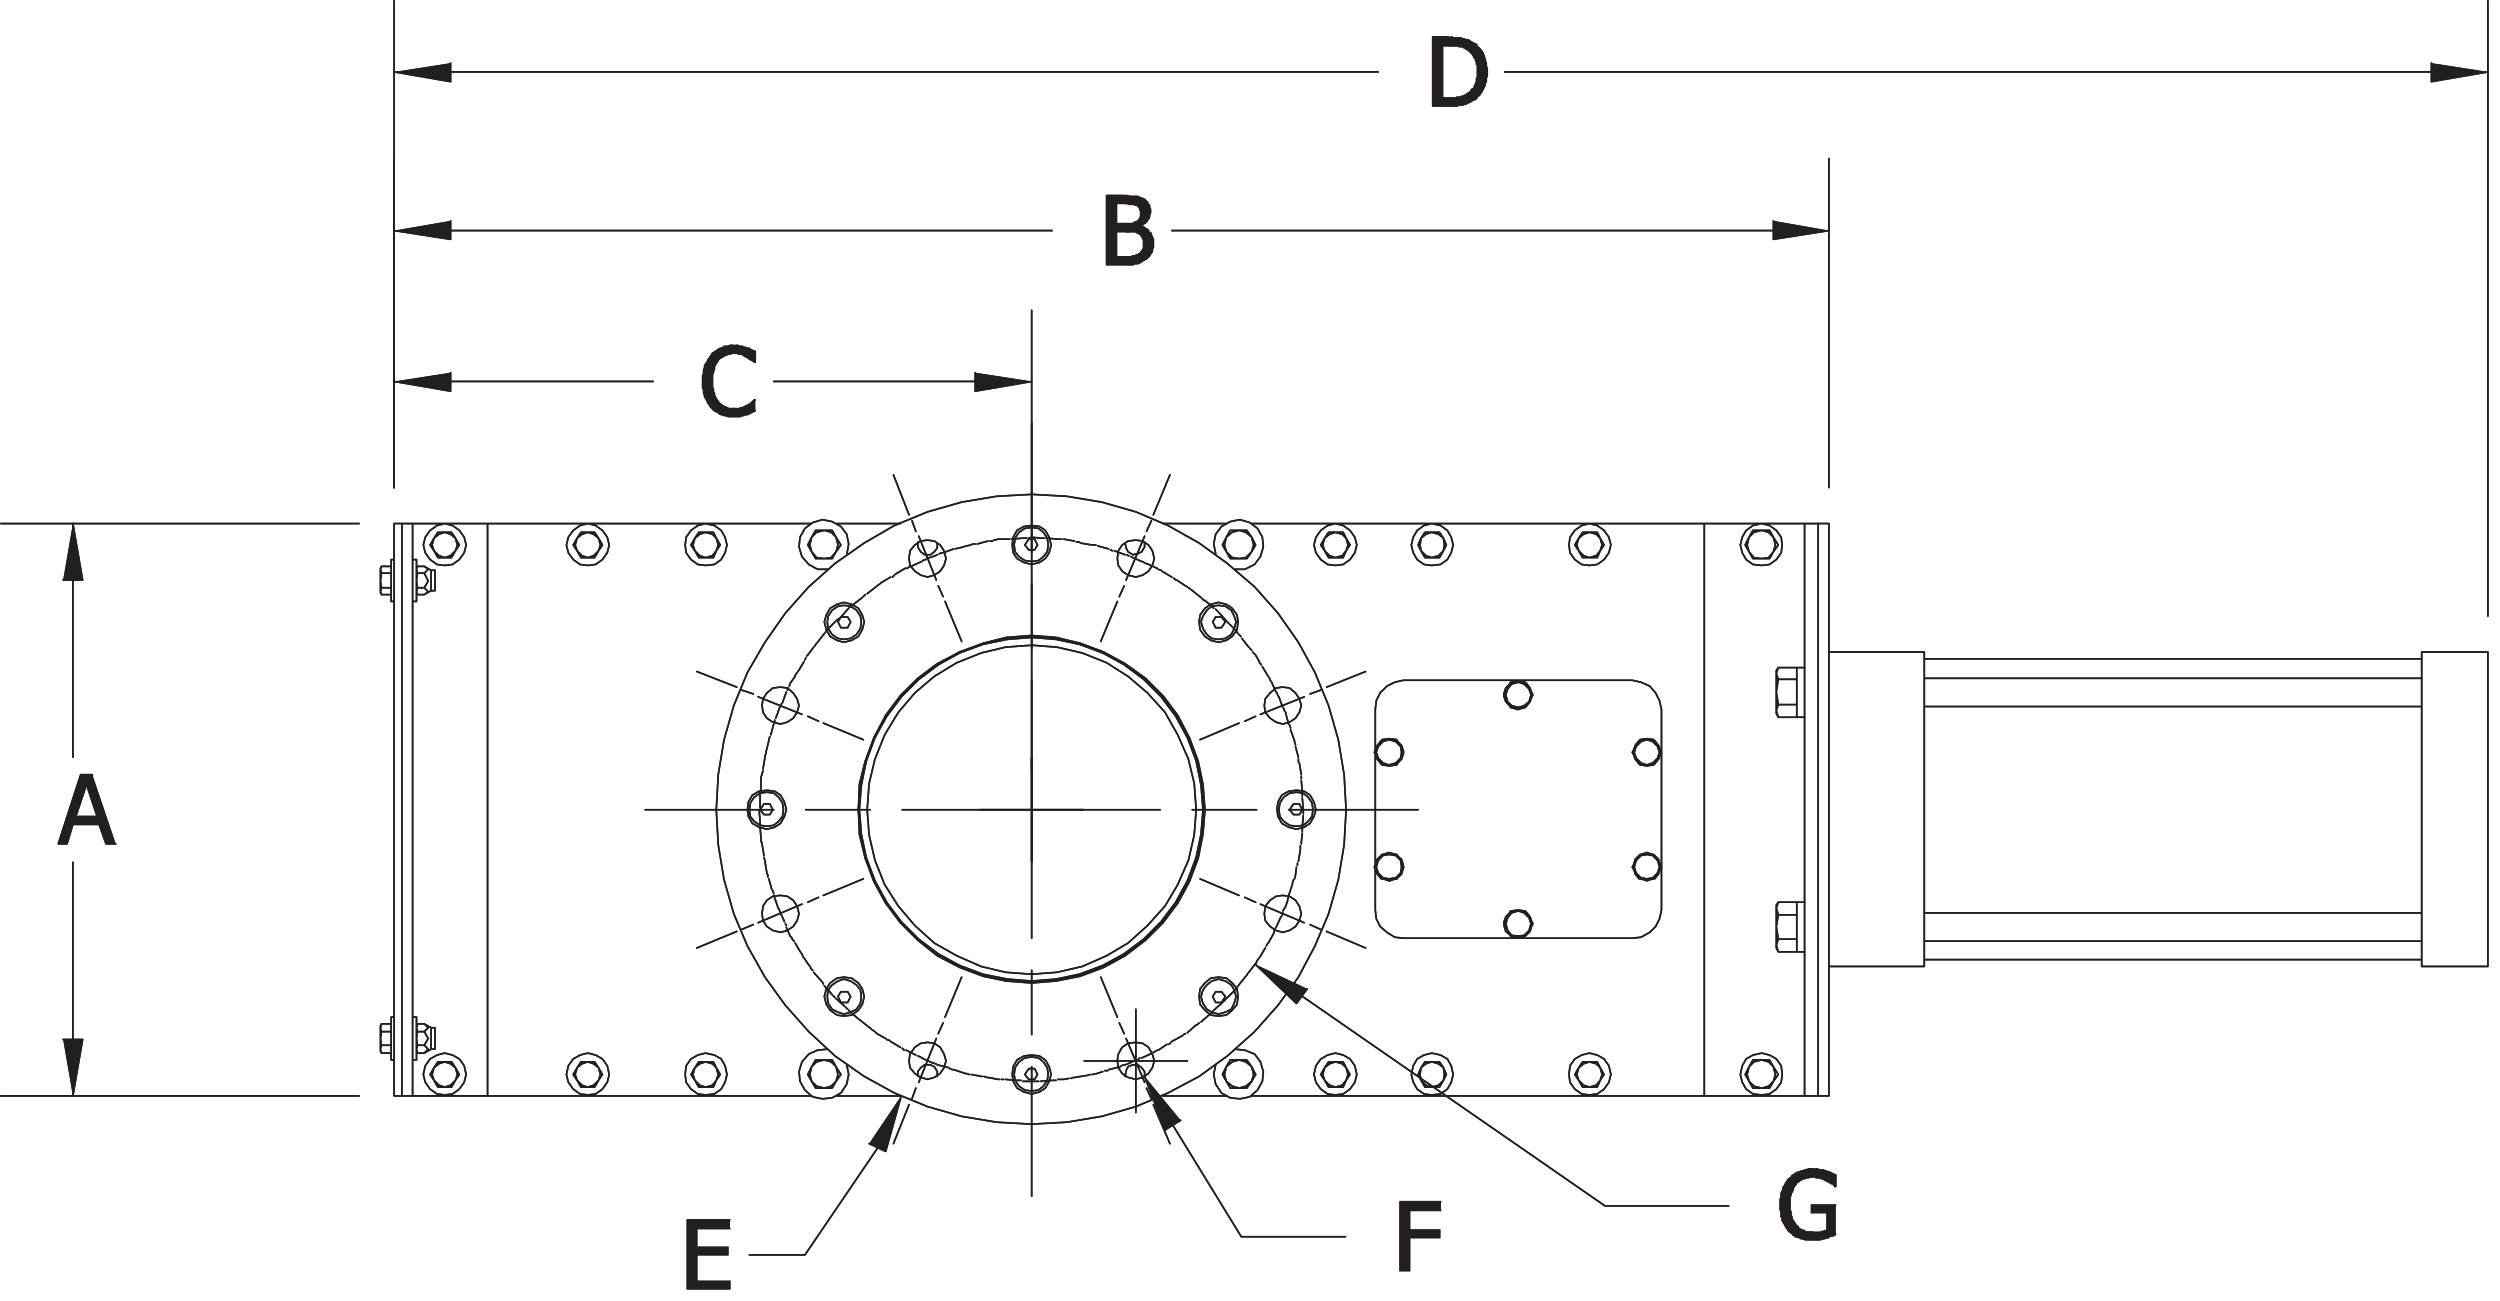 <?xml version="1.0" encoding="UTF-8" standalone="no"?>
<svg xmlns="http://www.w3.org/2000/svg" xmlns:xlink="http://www.w3.org/1999/xlink" xmlns:serif="http://www.serif.com/" width="100%" height="100%" viewBox="0 0 198 103" version="1.1" xml:space="preserve" style="fill-rule:evenodd;clip-rule:evenodd;stroke-linecap:round;stroke-linejoin:round;stroke-miterlimit:10;">
  <path d="M95.355,64.132l-0.154,-1.927l-0.386,-1.928l-0.693,-1.85l-0.926,-1.696l-1.156,-1.542l-1.388,-1.387l-1.542,-1.157l-1.773,-1.002l-1.773,-0.617l-1.927,-0.462l-1.927,-0.155l-1.928,0.155l-1.927,0.462l-1.85,0.617l-1.696,1.002l-1.542,1.157l-1.388,1.387l-1.156,1.542l-1.003,1.696l-0.616,1.85l-0.463,1.928l-0.154,1.927l0.154,1.927l0.463,1.928l0.616,1.773l1.003,1.773l1.156,1.542l1.388,1.387l1.542,1.157l1.696,0.925l1.85,0.694l1.927,0.385l1.928,0.154l1.927,-0.154l1.927,-0.385l1.773,-0.694l1.773,-0.925l1.542,-1.157l1.388,-1.387l1.156,-1.542l0.926,-1.773l0.693,-1.773l0.386,-1.928l0.154,-1.927Zm-22.665,-21.201l-0,0.386l0.231,0.385l0.308,0.232l0.463,0l0.308,-0.232l0.232,-0.308l-0,-0.385m-0,42.246l-0,-0.385l-0.232,-0.385l-0.308,-0.155l-0.463,0l-0.308,0.232l-0.231,0.308l-0,0.385m17.962,0l-0,-0.385l-0.231,-0.308l-0.308,-0.232l-0.386,0l-0.385,0.155l-0.154,0.308l-0.078,0.462m-0,-42.246l0.078,0.385l0.154,0.308l0.385,0.232l0.386,-0.077l0.308,-0.155l0.231,-0.385l-0,-0.386m-26.443,43.866l-25.594,0m32.687,0l-5.011,0m30.837,0l-5.011,0m42.864,0l-35.848,0m-0,-45.33l35.848,0m-42.864,0l5.011,0m-30.837,0l5.011,0m-32.687,0l25.594,0m79.792,0l-1.079,0l-0,45.331l1.079,0l-0,-45.331Zm-1.08,45.33l-0.616,0m0.616,-45.33l-0.616,0m-0,0l-7.324,0l-0,45.33l7.324,0m-1.157,-1.696l-0.077,-0.694l-0.385,-0.539l-0.54,-0.309l-0.617,-0.154l-0.694,0.154l-0.539,0.309l-0.309,0.539l-0.154,0.694l0.154,0.617l0.309,0.54l0.539,0.385l0.694,0.077l0.617,-0.077l0.54,-0.385l0.385,-0.54l0.077,-0.617Zm-0,-41.938l-0.077,-0.617l-0.385,-0.54l-0.54,-0.385l-0.617,-0.154l-0.694,0.154l-0.539,0.385l-0.309,0.54l-0.154,0.617l0.154,0.616l0.309,0.54l0.539,0.386l0.694,0.077l0.617,-0.077l0.54,-0.386l0.385,-0.54l0.077,-0.616Zm-104.229,41.938l-0.155,-0.694l-0.385,-0.539l-0.54,-0.309l-0.617,-0.154l-0.616,0.154l-0.54,0.309l-0.385,0.539l-0.155,0.694l0.155,0.617l0.385,0.54l0.54,0.385l0.616,0.077l0.617,-0.077l0.54,-0.385l0.385,-0.54l0.155,-0.617Zm-0,-41.938l-0.155,-0.617l-0.385,-0.54l-0.54,-0.385l-0.617,-0.154l-0.616,0.154l-0.54,0.385l-0.385,0.54l-0.155,0.617l0.155,0.616l0.385,0.54l0.54,0.386l0.616,0.077l0.617,-0.077l0.54,-0.386l0.385,-0.54l0.155,-0.616Zm-5.937,1.156l-0,3.315l0.232,0m-0,-3.315l-0.232,0m-0,36.234l-0,3.392l0.232,0m-0,-3.392l-0.232,0m2.005,3.392l-0,-3.392l-0.309,0m-0,3.392l0.309,0m-0,-36.311l-0,-3.315l-0.309,0m-0,3.315l0.309,0m15.264,-4.471l-0.154,-0.617l-0.385,-0.54l-0.54,-0.385l-0.617,-0.154l-0.617,0.154l-0.539,0.385l-0.386,0.54l-0.154,0.617l0.154,0.616l0.386,0.54l0.539,0.386l0.617,0.077l0.617,-0.077l0.54,-0.386l0.385,-0.54l0.154,-0.616Zm9.328,0l-0.154,-0.617l-0.308,-0.54l-0.54,-0.385l-0.694,-0.154l-0.616,0.154l-0.54,0.385l-0.385,0.54l-0.078,0.617l0.078,0.616l0.385,0.54l0.54,0.386l0.616,0.077l0.694,-0.077l0.54,-0.386l0.308,-0.54l0.154,-0.616Zm-9.328,41.938l-0.154,-0.694l-0.385,-0.539l-0.54,-0.309l-0.617,-0.154l-0.617,0.154l-0.539,0.309l-0.386,0.539l-0.154,0.694l0.154,0.617l0.386,0.54l0.539,0.385l0.617,0.077l0.617,-0.077l0.54,-0.385l0.385,-0.54l0.154,-0.617Zm9.328,0l-0.154,-0.694l-0.308,-0.539l-0.54,-0.309l-0.694,-0.154l-0.616,0.154l-0.54,0.309l-0.385,0.539l-0.078,0.694l0.078,0.617l0.385,0.54l0.54,0.385l0.616,0.077l0.694,-0.077l0.54,-0.385l0.308,-0.54l0.154,-0.617Zm49.88,0l-0.155,-0.694l-0.385,-0.539l-0.54,-0.309l-0.616,-0.154l-0.617,0.154l-0.54,0.309l-0.385,0.539l-0.154,0.694l0.154,0.617l0.385,0.54l0.54,0.385l0.617,0.077l0.616,-0.077l0.54,-0.385l0.385,-0.54l0.155,-0.617Zm7.632,0l-0.154,-0.694l-0.309,-0.539l-0.539,-0.309l-0.694,-0.154l-0.617,0.154l-0.54,0.309l-0.308,0.539l-0.154,0.694l0.154,0.617l0.308,0.54l0.54,0.385l0.617,0.077l0.694,-0.077l0.539,-0.385l0.309,-0.54l0.154,-0.617Zm12.489,0l-0.154,-0.694l-0.386,-0.539l-0.539,-0.309l-0.617,-0.154l-0.617,0.154l-0.54,0.309l-0.385,0.539l-0.077,0.694l0.077,0.617l0.385,0.54l0.54,0.385l0.617,0.077l0.617,-0.077l0.539,-0.385l0.386,-0.54l0.154,-0.617Zm-20.121,-41.938l-0.155,-0.617l-0.385,-0.54l-0.54,-0.385l-0.616,-0.154l-0.617,0.154l-0.54,0.385l-0.385,0.54l-0.154,0.617l0.154,0.616l0.385,0.54l0.54,0.386l0.617,0.077l0.616,-0.077l0.54,-0.386l0.385,-0.54l0.155,-0.616Zm7.632,0l-0.154,-0.617l-0.309,-0.54l-0.539,-0.385l-0.694,-0.154l-0.617,0.154l-0.54,0.385l-0.308,0.54l-0.154,0.617l0.154,0.616l0.308,0.54l0.54,0.386l0.617,0.077l0.694,-0.077l0.539,-0.386l0.309,-0.54l0.154,-0.616Zm12.489,0l-0.154,-0.617l-0.386,-0.54l-0.539,-0.385l-0.617,-0.154l-0.617,0.154l-0.54,0.385l-0.385,0.54l-0.077,0.617l0.077,0.616l0.385,0.54l0.54,0.386l0.617,0.077l0.617,-0.077l0.539,-0.386l0.386,-0.54l0.154,-0.616Zm12.874,42.478l-0.308,0.54m-0.617,0l0.54,-0.155l0.385,-0.385m-0.308,0.54l-0.617,0m-1.002,-0.54l0.308,0.54l0.694,0m-1.002,-0.54l0.386,0.385l0.616,0.155m0.925,-1.696l0.386,0.616m-0.386,0.54l0.155,-0.54l-0.155,-0.616m0.386,0.616l-0.386,0.54m-1.927,-1.156l-0.308,0.616l0.308,0.54m-0,-1.156l-0.154,0.616l0.154,0.54m1.002,-1.696l0.617,0m0.308,0.54l-0.385,-0.386l-0.54,-0.154m0.617,0l0.308,0.54m-0.925,-0.54l-0.694,0l-0.308,0.54m1.002,-0.54l-0.616,0.154l-0.386,0.386m1.927,-40.783l-0.308,0.54m-0.617,0l0.54,-0.077l0.385,-0.463m-0.308,0.54l-0.617,0m-1.002,-0.54l0.308,0.54l0.694,0m-1.002,-0.54l0.386,0.463l0.616,0.077m0.925,-1.696l0.386,0.617m-0.386,0.539l0.155,-0.539l-0.155,-0.617m0.386,0.617l-0.386,0.539m-1.927,-1.156l-0.308,0.617l0.308,0.539m-0,-1.156l-0.154,0.617l0.154,0.539m1.002,-1.696l0.617,0m0.308,0.54l-0.385,-0.386l-0.54,-0.154m0.617,0l0.308,0.54m-0.925,-0.54l-0.694,0l-0.308,0.54m1.002,-0.54l-0.616,0.154l-0.386,0.386m-105.849,-1.079l-0.848,0l-0,45.331l0.848,0l-0,-45.331Zm-0,0l0.54,0m-0.54,45.33l0.54,0m-0,0l5.397,0l-0,-45.33l-5.397,0m2.852,44.097l-0.308,0.539m-0.54,0l0.463,-0.154l0.385,-0.385m-0.308,0.539l-0.54,0m-0.848,-0.539l0.309,0.539l0.539,0m-0.848,-0.539l0.386,0.385l0.462,0.154m0.848,-1.541l0.309,0.539m-0.309,0.463l0.155,-0.463l-0.155,-0.539m0.309,0.539l-0.309,0.463m-1.696,-1.002l-0.308,0.539l0.308,0.463m-0,-1.002l-0.154,0.539l0.154,0.463m0.848,-1.465l0.54,0m0.308,0.463l-0.385,-0.309l-0.463,-0.154m0.54,0l0.308,0.463m-0.848,-0.463l-0.539,0l-0.309,0.463m0.848,-0.463l-0.462,0.154l-0.386,0.309m1.696,-40.937l-0.308,0.54m-0.54,0l0.463,-0.154l0.385,-0.386m-0.308,0.54l-0.54,0m-0.848,-0.54l0.309,0.54l0.539,0m-0.848,-0.54l0.386,0.386l0.462,0.154m0.848,-1.542l0.309,0.54m-0.309,0.462l0.155,-0.462l-0.155,-0.54m0.309,0.54l-0.309,0.462m-1.696,-1.002l-0.308,0.54l0.308,0.462m-0,-1.002l-0.154,0.54l0.154,0.462m0.848,-1.465l0.54,0m0.308,0.463l-0.385,-0.308l-0.463,-0.155m0.54,0l0.308,0.463m-0.848,-0.463l-0.539,0l-0.309,0.463m0.848,-0.463l-0.462,0.155l-0.386,0.308m-3.16,-1.156l-0,45.33l0.616,0m1.234,-5.705l-0.077,0.309m-1.157,-39.934l-0.616,0m1.773,40.782l0.077,-0.54l-0.077,-0.308m0.077,2.004l-0.077,-0.308l0.077,-0.309l-0.077,-0.539m1.156,-0.848l-0,1.696m0.309,0l-0,-1.696m-0.848,0.308l0.308,-0.308l-0.308,-0.309m-0,1.696l0.308,-0.539l-0.308,-0.54m-0,1.696l0.308,-0.308l-0.308,-0.309m-0.54,-37.929l-0.077,0.231m0.077,36.619l0.54,0m-0.54,-0.617l0.54,0m-0.54,1.696l0.54,0m-0.54,0.617l0.54,0m0.539,-2.004l-0.539,-0.309m0.539,2.005l-0.539,0.308m0.848,-2.004l-0.309,0m0.309,1.696l-0.309,0m-1.156,0.154l0.077,0.154m-0.077,-2.158l0.077,-0.155m-0.077,-35.077l0.077,-0.617l-0.077,-0.308m0.077,2.004l-0.077,-0.231l0.077,-0.308l-0.077,-0.54m1.156,-0.848l-0,1.619m0.309,0l-0,-1.619m-0.848,0.231l0.308,-0.308l-0.308,-0.231m-0,1.696l0.308,-0.54l-0.308,-0.617m-0,1.696l0.308,-0.231l-0.308,-0.308m-0.54,-1.157l0.54,0m-0.54,-0.539l0.54,0m-0.54,1.696l0.54,0m-0.54,0.539l0.54,0m0.539,-1.927l-0.539,-0.308m0.539,1.927l-0.539,0.308m0.848,-1.927l-0.309,0m0.309,1.619l-0.309,0m-1.156,0.154l0.077,0.154m-0.077,-2.081l0.077,-0.154m-2.853,2.235l-0.077,-0.231l-0,0.077m0.077,-2.081l-0.077,0.231l-0,-0.077m0.077,1.542l-0.077,-0.54l-0,0.848l0.077,-0.308Zm-0.077,-0.54l0.077,-0.617l-0.077,-0.308l-0,0.925Zm0.848,-1.156l-0.771,0m0.771,2.235l-0.771,0m0.771,-1.696l-0.771,0m0.771,1.157l-0.771,0m-0.077,-1.542l0.077,-0.154m-0.077,2.081l0.077,0.154m-0,36.311l-0.077,-0.308l-0,0.154m0.077,-2.159l-0.077,0.309l-0,-0.154m0.077,1.541l-0.077,-0.539l-0,0.848l0.077,-0.309Zm-0.077,-0.539l0.077,-0.54l-0.077,-0.308l-0,0.848Zm90.97,-8.557l-0.308,0.462m-89.814,6.938l-0.771,0m0.771,2.313l-0.771,0m0.771,-1.696l-0.771,0m0.771,1.079l-0.771,0m-0.077,-1.541l0.077,-0.155m-0.077,2.159l0.077,0.154m90.045,-9.251l0.463,-0.077l0.385,-0.385m-0.308,0.462l-0.54,0m-0.848,-0.462l0.231,0.462l0.617,0m-0.848,-0.462l0.308,0.385l0.54,0.077m0.848,-1.465l0.308,0.463m-0.308,0.54l0.154,-0.54l-0.154,-0.463m0.308,0.463l-0.308,0.54m-1.696,-1.003l-0.308,0.463l0.308,0.54m-0,-1.003l-0.154,0.463l0.154,0.54m0.848,-1.542l0.54,0m0.308,0.539l-0.385,-0.385l-0.463,-0.154m0.54,0l0.308,0.539m-0.848,-0.539l-0.617,0l-0.231,0.539m0.848,-0.539l-0.54,0.154l-0.308,0.385m-8.48,-3.546l-0.309,0.463m-0.616,0l0.539,-0.078l0.386,-0.385m-0.309,0.463l-0.616,0m-0.848,-0.463l0.308,0.463l0.54,0m-0.848,-0.463l0.385,0.385l0.463,0.078m0.925,-1.465l0.231,0.539m-0.231,0.463l0.077,-0.463l-0.077,-0.539m0.231,0.539l-0.231,0.463m-1.773,-1.002l-0.309,0.539l0.309,0.463m-0,-1.002l-0.155,0.539l0.155,0.463m0.848,-1.465l0.616,0m0.309,0.463l-0.386,-0.386l-0.539,-0.077m0.616,0l0.309,0.463m-0.925,-0.463l-0.54,0l-0.308,0.463m0.848,-0.463l-0.463,0.077l-0.385,0.386m1.773,-8.095l-0.309,0.54m-0.616,0l0.539,-0.154l0.386,-0.386m-0.309,0.54l-0.616,0m-0.848,-0.54l0.308,0.54l0.54,0m-0.848,-0.54l0.385,0.386l0.463,0.154m0.925,-1.465l0.231,0.463m-0.231,0.462l0.077,-0.462l-0.077,-0.463m0.231,0.463l-0.231,0.462m-1.773,-0.925l-0.309,0.463l0.309,0.462m-0,-0.925l-0.155,0.463l0.155,0.462m0.848,-1.465l0.616,0m0.309,0.54l-0.386,-0.386l-0.539,-0.154m0.616,0l0.309,0.54m-0.925,-0.54l-0.54,0l-0.308,0.54m0.848,-0.54l-0.463,0.154l-0.385,0.386m11.949,-3.546l-0.308,0.462m-0.54,0l0.463,-0.154l0.385,-0.308m-0.308,0.462l-0.54,0m-0.848,-0.462l0.231,0.462l0.617,0m-0.848,-0.462l0.308,0.308l0.54,0.154m0.848,-1.465l0.308,0.463m-0.308,0.54l0.154,-0.54l-0.154,-0.463m0.308,0.463l-0.308,0.54m-1.696,-1.003l-0.308,0.463l0.308,0.54m-0,-1.003l-0.154,0.463l0.154,0.54m0.848,-1.542l0.54,0m0.308,0.539l-0.385,-0.385l-0.463,-0.154m0.54,0l0.308,0.539m-0.848,-0.539l-0.617,0l-0.231,0.539m0.848,-0.539l-0.54,0.154l-0.308,0.385m11.872,5.474l-0.308,0.54m-0.54,0l0.463,-0.154l0.385,-0.386m-0.308,0.54l-0.54,0m-0.848,-0.54l0.309,0.54l0.539,0m-0.848,-0.54l0.386,0.386l0.462,0.154m0.848,-1.465l0.309,0.463m-0.309,0.462l0.155,-0.462l-0.155,-0.463m0.309,0.463l-0.309,0.462m-1.696,-0.925l-0.308,0.463l0.308,0.462m-0,-0.925l-0.154,0.463l0.154,0.462m0.848,-1.465l0.54,0m0.308,0.54l-0.385,-0.386l-0.463,-0.154m0.54,0l0.308,0.54m-0.848,-0.54l-0.539,0l-0.309,0.54m0.848,-0.54l-0.462,0.154l-0.386,0.386m1.696,10.022l-0.308,0.463m-0.54,0l0.463,-0.078l0.385,-0.385m-0.308,0.463l-0.54,0m-0.848,-0.463l0.309,0.463l0.539,0m-0.848,-0.463l0.386,0.385l0.462,0.078m0.848,-1.465l0.309,0.539" style="fill:none;fill-rule:nonzero;stroke:#231f20;stroke-width:0.13px;"></path>
  <path d="M131.28,69.143l0.154,-0.463l-0.154,-0.539m0.308,0.539l-0.308,0.463m-1.696,-1.002l-0.308,0.539l0.308,0.463m-0,-1.002l-0.154,0.539l0.154,0.463m0.848,-1.465l0.54,0m0.308,0.463l-0.385,-0.386l-0.463,-0.077m0.54,0l0.308,0.463m-0.848,-0.463l-0.54,0l-0.308,0.463m0.848,-0.463l-0.463,0.077l-0.385,0.386m-82.181,-24.516l-0.309,0.54m-0.539,0l0.462,-0.154l0.386,-0.386m-0.309,0.54l-0.539,0m-0.848,-0.54l0.308,0.54l0.54,0m-0.848,-0.54l0.385,0.386l0.463,0.154m0.848,-1.542l0.308,0.54m-0.308,0.462l0.154,-0.462l-0.154,-0.54m0.308,0.54l-0.308,0.462m-1.696,-1.002l-0.309,0.54l0.309,0.462m-0,-1.002l-0.154,0.54l0.154,0.462m0.848,-1.465l0.539,0m0.309,0.463l-0.386,-0.308l-0.462,-0.155m0.539,0l0.309,0.463m-0.848,-0.463l-0.54,0l-0.308,0.463m0.848,-0.463l-0.463,0.155l-0.385,0.308m11.024,1.002l-0.231,0.54m-0.617,0l0.54,-0.154l0.308,-0.386m-0.231,0.54l-0.617,0m-0.848,-0.54l0.308,0.54l0.54,0m-0.848,-0.54l0.385,0.386l0.463,0.154m0.848,-1.542l0.308,0.54m-0.308,0.462l0.154,-0.462l-0.154,-0.54m0.308,0.54l-0.308,0.462m-1.696,-1.002l-0.308,0.54l0.308,0.462m-0,-1.002l-0.154,0.54l0.154,0.462m0.848,-1.465l0.617,0m0.231,0.463l-0.308,-0.308l-0.54,-0.155m0.617,0l0.231,0.463m-0.848,-0.463l-0.54,0l-0.308,0.463m0.848,-0.463l-0.463,0.155l-0.385,0.308m-7.632,42.941l-0.309,0.539m-0.539,0l0.462,-0.154l0.386,-0.385m-0.309,0.539l-0.539,0m-0.848,-0.539l0.308,0.539l0.54,0m-0.848,-0.539l0.385,0.385l0.463,0.154m0.848,-1.541l0.308,0.539m-0.308,0.463l0.154,-0.463l-0.154,-0.539m0.308,0.539l-0.308,0.463m-1.696,-1.002l-0.309,0.539l0.309,0.463m-0,-1.002l-0.154,0.539l0.154,0.463m0.848,-1.465l0.539,0m0.309,0.463l-0.386,-0.309l-0.462,-0.154m0.539,0l0.309,0.463m-0.848,-0.463l-0.54,0l-0.308,0.463m0.848,-0.463l-0.463,0.154l-0.385,0.309m11.024,1.002l-0.231,0.539m-0.617,0l0.54,-0.154l0.308,-0.385m-0.231,0.539l-0.617,0m-0.848,-0.539l0.308,0.539l0.54,0m-0.848,-0.539l0.385,0.385l0.463,0.154m0.848,-1.541l0.308,0.539m-0.308,0.463l0.154,-0.463l-0.154,-0.539m0.308,0.539l-0.308,0.463m-1.696,-1.002l-0.308,0.539l0.308,0.463m-0,-1.002l-0.154,0.539l0.154,0.463m0.848,-1.465l0.617,0m0.231,0.463l-0.308,-0.309l-0.54,-0.154m0.617,0l0.231,0.463m-0.848,-0.463l-0.54,0l-0.308,0.463m0.848,-0.463l-0.463,0.154l-0.385,0.309m51.575,-40.937l-0.231,0.54m-0.617,0l0.54,-0.154l0.308,-0.386m-0.231,0.54l-0.617,0m-0.848,-0.54l0.309,0.54l0.539,0m-0.848,-0.54l0.386,0.386l0.462,0.154m0.848,-1.542l0.309,0.54m-0.309,0.462l0.154,-0.462l-0.154,-0.54m0.309,0.54l-0.309,0.462m-1.696,-1.002l-0.308,0.54l0.308,0.462m-0,-1.002l-0.154,0.54l0.154,0.462m0.848,-1.465l0.617,0m0.231,0.463l-0.308,-0.308l-0.54,-0.155m0.617,0l0.231,0.463m-0.848,-0.463l-0.539,0l-0.309,0.463m0.848,-0.463l-0.462,0.155l-0.386,0.308m9.406,1.002l-0.309,0.54m-0.617,0l0.54,-0.154l0.386,-0.386m-0.309,0.54l-0.617,0m-0.848,-0.54l0.309,0.54l0.539,0m-0.848,-0.54l0.386,0.386l0.462,0.154m0.926,-1.542l0.231,0.54m-0.231,0.462l0.077,-0.462l-0.077,-0.54m0.231,0.54l-0.231,0.462m-1.774,-1.002l-0.231,0.54l0.231,0.462m-0,-1.002l-0.077,0.54l0.077,0.462m0.848,-1.465l0.617,0m0.309,0.463l-0.386,-0.308l-0.54,-0.155m0.617,0l0.309,0.463m-0.926,-0.463l-0.539,0l-0.309,0.463m0.848,-0.463l-0.462,0.155l-0.386,0.308m14.186,1.002l-0.232,0.54m-0.616,0l0.539,-0.154l0.309,-0.386m-0.232,0.54l-0.616,0m-0.849,-0.54l0.309,0.54l0.54,0m-0.849,-0.54l0.386,0.386l0.463,0.154m0.848,-1.542l0.308,0.54m-0.308,0.462l0.154,-0.462l-0.154,-0.54m0.308,0.54l-0.308,0.462m-1.697,-1.002l-0.308,0.54l0.308,0.462m-0,-1.002l-0.154,0.54l0.154,0.462m0.849,-1.465l0.616,0m0.232,0.463l-0.309,-0.308l-0.539,-0.155m0.616,0l0.232,0.463m-0.848,-0.463l-0.54,0l-0.309,0.463m0.849,-0.463l-0.463,0.155l-0.386,0.308m-18.425,42.941l-0.231,0.539m-0.617,0l0.54,-0.154l0.308,-0.385m-0.231,0.539l-0.617,0m-0.848,-0.539l0.309,0.539l0.539,0m-0.848,-0.539l0.386,0.385l0.462,0.154m0.848,-1.541l0.309,0.539m-0.309,0.463l0.154,-0.463l-0.154,-0.539m0.309,0.539l-0.309,0.463m-1.696,-1.002l-0.308,0.539l0.308,0.463m-0,-1.002l-0.154,0.539l0.154,0.463m0.848,-1.465l0.617,0m0.231,0.463l-0.308,-0.309l-0.54,-0.154m0.617,0l0.231,0.463m-0.848,-0.463l-0.539,0l-0.309,0.463m0.848,-0.463l-0.462,0.154l-0.386,0.309m9.406,1.002l-0.309,0.539m-0.617,0l0.54,-0.154l0.386,-0.385m-0.309,0.539l-0.617,0m-0.848,-0.539l0.309,0.539l0.539,0m-0.848,-0.539l0.386,0.385l0.462,0.154m0.926,-1.541l0.231,0.539m-0.231,0.463l0.077,-0.463l-0.077,-0.539m0.231,0.539l-0.231,0.463m-1.774,-1.002l-0.231,0.539l0.231,0.463m-0,-1.002l-0.077,0.539l0.077,0.463m0.848,-1.465l0.617,0m0.309,0.463l-0.386,-0.309l-0.54,-0.154m0.617,0l0.309,0.463m-0.926,-0.463l-0.539,0l-0.309,0.463m0.848,-0.463l-0.462,0.154l-0.386,0.309m14.186,1.002l-0.232,0.539m-0.616,0l0.539,-0.154l0.309,-0.385m-0.232,0.539l-0.616,0m-0.849,-0.539l0.309,0.539l0.54,0m-0.849,-0.539l0.386,0.385l0.463,0.154m0.848,-1.541l0.308,0.539m-0.308,0.463l0.154,-0.463l-0.154,-0.539m0.308,0.539l-0.308,0.463m-1.697,-1.002l-0.308,0.539l0.308,0.463m-0,-1.002l-0.154,0.539l0.154,0.463m0.849,-1.465l0.616,0m0.232,0.463l-0.309,-0.309l-0.539,-0.154m0.616,0l0.232,0.463m-0.848,-0.463l-0.54,0l-0.309,0.463m0.849,-0.463l-0.463,0.154l-0.386,0.309m-57.973,-40.628l0.154,-0.848l-0.154,-0.771l-0.463,-0.617l-0.694,-0.386l-0.771,-0.154l-0.771,0.231l-0.616,0.463l-0.386,0.694l-0.077,0.771l0.231,0.771l0.54,0.616l0.694,0.386l0.771,0m32.302,0l0.771,0l0.771,-0.386l0.462,-0.616l0.231,-0.771l-0.077,-0.771l-0.385,-0.694l-0.617,-0.463l-0.771,-0.231l-0.771,0.154l-0.694,0.386l-0.462,0.617l-0.154,0.771l0.154,0.771m-0,40.473l-0.154,0.771l0.154,0.771l0.462,0.694l0.694,0.385l0.771,0.078l0.771,-0.155l0.617,-0.539l0.385,-0.694l0.077,-0.771l-0.231,-0.771l-0.462,-0.617l-0.771,-0.308l-0.771,-0.077m-32.302,0l-0.771,0.077l-0.694,0.308l-0.54,0.617l-0.231,0.771l0.077,0.771l0.386,0.694l0.616,0.539l0.771,0.155l0.771,-0.078l0.694,-0.385l0.463,-0.694l0.154,-0.771l-0.154,-0.771m-0.848,-40.628l-0.309,0.54m-0.617,0l0.54,-0.077l0.386,-0.463m-0.309,0.54l-0.617,0m-1.002,-0.54l0.309,0.54l0.693,0m-1.002,-0.54l0.386,0.463l0.616,0.077m0.926,-1.696l0.385,0.617m-0.385,0.539l0.154,-0.539l-0.154,-0.617m0.385,0.617l-0.385,0.539m-1.928,-1.156l-0.308,0.617l0.308,0.539m-0,-1.156l-0.154,0.617l0.154,0.539m1.002,-1.696l0.617,0m0.309,0.54l-0.386,-0.386l-0.54,-0.154m0.617,0l0.309,0.54m-0.926,-0.54l-0.693,0l-0.309,0.54m1.002,-0.54l-0.616,0.154l-0.386,0.386m34.846,1.156l-0.385,0.54m-0.617,0l0.54,-0.077l0.462,-0.463m-0.385,0.54l-0.617,0m-1.002,-0.54l0.308,0.54l0.694,0m-1.002,-0.54l0.462,0.463l0.54,0.077m1.002,-1.696l0.309,0.617m-0.309,0.539l0.154,-0.539l-0.154,-0.617m0.309,0.617l-0.309,0.539m-2.004,-1.156l-0.309,0.617l0.309,0.539m-0,-1.156l-0.154,0.617l0.154,0.539m1.002,-1.696l0.617,0m0.385,0.54l-0.462,-0.386l-0.54,-0.154m0.617,0l0.385,0.54m-1.002,-0.54l-0.694,0l-0.308,0.54m1.002,-0.54l-0.54,0.154l-0.462,0.386m2.004,43.095l-0.385,0.54m-0.617,0l0.54,-0.155l0.462,-0.385m-0.385,0.54l-0.617,0m-1.002,-0.54l0.308,0.54l0.694,0m-1.002,-0.54l0.462,0.385l0.54,0.155m1.002,-1.697l0.309,0.617m-0.309,0.54l0.154,-0.54l-0.154,-0.617" style="fill:none;fill-rule:nonzero;stroke:#231f20;stroke-width:0.13px;"></path>
  <path d="M99.441,85.101l-0.309,0.54m-2.005,-1.157l-0.308,0.617l0.308,0.54m0,-1.157l-0.154,0.617l0.154,0.54m1.002,-1.696l0.617,0m0.386,0.539l-0.463,-0.385l-0.54,-0.154m0.617,0l0.386,0.539m-1.002,-0.539l-0.694,0l-0.309,0.539m1.002,-0.539l-0.538,0.154l-0.464,0.385m-30.914,1.157l-0.308,0.539m-0.617,0l0.54,-0.154l0.386,-0.385m-0.308,0.539l-0.617,0m-1.002,-0.539l0.308,0.539l0.694,0m-1.002,-0.539l0.385,0.385l0.616,0.154m0.925,-1.696l0.385,0.617m-0.385,0.54l0.154,-0.54l-0.153,-0.617m0.385,0.617l-0.385,0.54m-1.927,-1.157l-0.309,0.617l0.309,0.54m-0,-1.157l-0.155,0.617l0.155,0.54m1.002,-1.696l0.617,0m0.308,0.539l-0.386,-0.385l-0.54,-0.154m0.618,0l0.308,0.539m-0.925,-0.539l-0.694,0l-0.308,0.539m1.002,-0.539l-0.617,0.154l-0.385,0.385m44.636,-12.412l0.078,0.694l0.308,0.617l0.54,0.462l0.616,0.386l0.694,0.077m-2.236,-2.236l-0,-3.392m-0,-0.077l-0,-12.412m2.236,-2.313l-0.694,0.155l-0.616,0.308l-0.54,0.54l-0.308,0.616l-0.078,0.694m2.236,-2.313l18.117,0m2.313,2.313l-0.154,-0.694l-0.309,-0.616l-0.462,-0.54l-0.695,-0.308l-0.694,-0.155m2.314,2.313l-0,12.412m-0,0.077l-0,3.392m-2.314,2.236l0.694,-0.077l0.695,-0.386l0.462,-0.462l0.309,-0.617l0.154,-0.694m-2.313,2.236l-18.117,0m9.02,-0.154l-0,0.154l0.077,0l-0,-0.154l-0,0.154m-0.54,-0.154l0.463,0.154m-1.079,-1.079l0.154,0.539l0.385,0.309m-0,-1.851l-0.385,0.386l-0.154,0.463m1.619,-0.926l-0.463,-0.077l-0.54,0.077m1.619,0.926l-0.154,-0.463l-0.308,-0.386m-0,1.851l0.308,-0.309l0.154,-0.539m-1.079,1.079l0.463,-0.154m9.713,-4.549l-0,0.154l-0,-0.154l-0,0.154l-0.462,-0.154m-0.617,-0.925l0.154,0.54l0.309,0.385m-0,-1.85l-0.309,0.308l-0.154,0.54m1.542,-0.925l-0.463,-0.154l-0.463,0.154m1.542,0.925l-0.154,-0.54l-0.309,-0.308m0,1.85l0.309,-0.385l0.154,-0.54m-1.079,1.079l0.463,-0.154m-0.463,-9.02l-0,0.078l-0,-0.078l-0,0.078l-0.463,-0.078m-0.617,-0.925l0.154,0.463l0.309,0.385m0,-1.85l-0.309,0.386l-0.154,0.462m1.542,-0.925l-0.463,-0.077l-0.462,0.077m1.542,0.925l-0.154,-0.462l-0.309,-0.386m0,1.85l0.309,-0.385l0.154,-0.463m-1.08,1.003l0.463,-0.078m-10.716,-4.548l0.001,0.154l0.076,0l0.001,-0.154l-0.001,0.154m-0.54,-0.154l0.464,0.154m-1.079,-1.079l0.154,0.462l0.385,0.386m-0.001,-1.85l-0.384,0.385l-0.154,0.463m1.618,-0.925l-0.462,-0.078l-0.54,0.078m1.619,0.925l-0.154,-0.463l-0.308,-0.385m-0,1.85l0.308,-0.386l0.154,-0.462m-1.079,1.079l0.463,-0.154m-10.716,4.548l-0,0.078l0.077,0l-0,-0.078l-0,0.078m-0.54,-0.078l0.463,0.078m-1.08,-1.003l0.155,0.463l0.308,0.385m-0,-1.85l-0.308,0.386l-0.155,0.462m1.619,-0.925l-0.539,-0.077l-0.463,0.077m1.619,0.925l-0.154,-0.462l-0.386,-0.386m-0,1.85l0.386,-0.385l0.154,-0.463m-1.079,1.003l0.462,-0.078m-0.539,9.02l-0,0.154l0.077,0l-0,-0.154l-0,0.154m-0.54,-0.154l0.463,0.154m-1.08,-1.079l0.155,0.54l0.308,0.385m-0,-1.85l-0.308,0.308l-0.155,0.54m1.619,-0.925l-0.539,-0.154l-0.463,0.154m1.619,0.925l-0.154,-0.54l-0.386,-0.308m-0,1.85l0.386,-0.385l0.154,-0.54m33.69,-27.214l-0.849,0m-33.921,28.293l0.462,-0.154m33.459,17.192l0.849,0l-0,-45.331m52.191,10.177l-5.242,0l0,24.901l5.242,0l0,-24.901Zm-44.636,24.901l-7.555,0m-0,-24.901l7.555,0l-0,24.901m-0,-0.54l39.393,0m-39.393,-23.822l39.393,0m-39.393,22.357l39.393,0m-39.393,-2.235l39.393,0m-39.393,-16.344l39.393,0m-39.393,-2.236l39.393,0m-49.493,-0.848l0,3.932l0.617,0m-0,-3.932l-0.617,0m0,18.58l0,3.931l0.617,0m-0,-3.931l-0.617,0m-1.465,-14.648l-0.154,-0.54l0,0.232m0.154,-3.624l-0.154,0.463l0,-0.232m0.154,2.699l-0.154,-1.003l0,1.465l0.154,-0.462Zm-0.154,-1.003l0.154,-1.002l-0.154,-0.462l0,1.464Zm1.619,-1.927l-1.465,0m1.465,3.932l-1.465,0m1.465,-3.007l-1.465,0m1.465,2.005l-1.465,0m-0.154,-2.699l0.154,-0.231m-0.154,3.624l0.154,0.308m0,18.579l-0.154,-0.539l0,0.231m0.154,-3.623l-0.154,0.462l0,-0.231m0.154,2.698l-0.154,-1.002l0,1.465l0.154,-0.463Zm-0.154,-1.002l0.154,-0.925l-0.154,-0.54l0,1.465Zm1.619,-1.927l-1.465,0m1.465,3.931l-1.465,0m1.465,-2.929l-1.465,0m1.465,1.927l-1.465,0m-0.154,-2.698l0.154,-0.231m-0.154,3.623l0.154,0.308m-49.417,-31.145l-0.153,-0.617l-0.308,-0.463l-0.463,-0.308l-0.539,-0.077l-0.617,0.077l-0.463,0.308l-0.308,0.463l-0.077,0.617l0.077,0.539l0.308,0.463l0.463,0.308l0.617,0.154l0.539,-0.154l0.463,-0.308l0.308,-0.463l0.154,-0.539Zm11.641,11.641l-0.154,-0.54l-0.308,-0.462l-0.463,-0.386l-0.539,-0.077l-0.54,0.077l-0.463,0.386l-0.385,0.462l-0.077,0.54l0.077,0.539l0.385,0.463l0.463,0.308l0.54,0.155l0.538,-0.155l0.464,-0.308l0.308,-0.463l0.154,-0.539Zm-0,16.498l-0.154,-0.617l-0.308,-0.463l-0.463,-0.308l-0.539,-0.077l-0.54,0.077l-0.463,0.308l-0.385,0.463l-0.077,0.617l0.077,0.539l0.385,0.463l0.463,0.308l0.54,0.154l0.538,-0.154l0.464,-0.308l0.308,-0.463l0.154,-0.539Zm-11.641,11.641l-0.154,-0.54l-0.308,-0.54l-0.463,-0.308l-0.539,-0.077l-0.617,0.077l-0.463,0.308l-0.308,0.54l-0.077,0.54l0.077,0.539l0.308,0.463l0.463,0.308l0.617,0.154l0.539,-0.154l0.463,-0.308l0.308,-0.463l0.154,-0.539Zm-16.498,0l-0.154,-0.54l-0.308,-0.54l-0.463,-0.308l-0.539,-0.077l-0.54,0.077l-0.463,0.308l-0.385,0.54l-0.077,0.54l0.077,0.539l0.385,0.463l0.463,0.308l0.54,0.154l0.539,-0.154l0.463,-0.308l0.308,-0.463l0.154,-0.539Zm-11.641,-11.641l-0.154,-0.617l-0.308,-0.463l-0.463,-0.308l-0.539,-0.077l-0.617,0.077l-0.463,0.308l-0.308,0.463l-0.077,0.617l0.077,0.539l0.308,0.463l0.463,0.308l0.617,0.154l0.539,-0.154l0.463,-0.308l0.308,-0.463l0.154,-0.539Zm-0,-16.498l-0.154,-0.54l-0.308,-0.462l-0.463,-0.386l-0.539,-0.077l-0.617,0.077l-0.463,0.386l-0.308,0.462l-0.077,0.54l0.077,0.539l0.308,0.463l0.463,0.308l0.617,0.155l0.539,-0.155l0.463,-0.308l0.308,-0.463l0.154,-0.539Zm11.641,-11.641l-0.154,-0.617l-0.308,-0.463l-0.463,-0.308l-0.539,-0.077l-0.54,0.077l-0.463,0.308l-0.385,0.463l-0.077,0.617l0.077,0.539l0.385,0.463l0.463,0.308l0.54,0.154l0.539,-0.154l0.463,-0.308l0.308,-0.463l0.154,-0.539Zm23.128,5.011l-0.077,-0.54l-0.385,-0.54l-0.463,-0.308l-0.617,-0.154l-0.616,0.154l-0.463,0.308l-0.385,0.54l-0.077,0.54l0.077,0.617l0.385,0.539l0.463,0.309l0.616,0.154l0.617,-0.154l0.463,-0.309l0.385,-0.539l0.077,-0.617Zm6.168,14.879l-0.154,-0.617l-0.309,-0.54l-0.462,-0.308l-0.617,-0.077l-0.617,0.077l-0.539,0.308l-0.309,0.54l-0.077,0.617l0.077,0.539l0.309,0.54l0.539,0.308l0.617,0.155l0.617,-0.155l0.462,-0.308l0.309,-0.54l0.154,-0.539Zm-6.168,14.802l-0.077,-0.617l-0.385,-0.463l-0.463,-0.385l-0.617,-0.077l-0.616,0.077l-0.463,0.385l-0.385,0.463l-0.077,0.617l0.077,0.616l0.385,0.463l0.463,0.385l0.616,0.077l0.617,-0.077l0.463,-0.385l0.385,-0.463l0.077,-0.616Zm-29.603,0l-0.155,-0.617l-0.308,-0.463l-0.54,-0.385l-0.616,-0.077l-0.54,0.077l-0.54,0.385l-0.308,0.463l-0.154,0.617l0.154,0.616l0.308,0.463l0.54,0.385l0.54,0.077l0.616,-0.077l0.54,-0.385l0.308,-0.463l0.155,-0.616Zm-6.168,-14.802l-0.154,-0.617l-0.308,-0.54l-0.463,-0.308l-0.617,-0.077l-0.616,0.077l-0.54,0.308l-0.308,0.54l-0.078,0.617l0.078,0.539l0.308,0.54l0.54,0.308l0.616,0.155l0.617,-0.155l0.463,-0.308l0.308,-0.54l0.154,-0.539Zm6.168,-14.879l-0.155,-0.54l-0.308,-0.54l-0.54,-0.308l-0.616,-0.154l-0.54,0.154l-0.54,0.308l-0.308,0.54l-0.154,0.54l0.154,0.617l0.308,0.539l0.54,0.309l0.54,0.154l0.616,-0.154l0.54,-0.309l0.308,-0.539l0.155,-0.617Zm14.801,35.848l-0.154,-0.617l-0.308,-0.539l-0.463,-0.309l-0.616,-0.077l-0.617,0.077l-0.54,0.309l-0.308,0.539l-0.077,0.617l0.077,0.54l0.308,0.539l0.54,0.309l0.617,0.154l0.616,-0.154l0.463,-0.309l0.308,-0.539l0.154,-0.54Zm-0,-41.939l-0.154,-0.616l-0.308,-0.54l-0.463,-0.308l-0.616,-0.077l-0.617,0.077l-0.54,0.308l-0.308,0.54l-0.077,0.616l0.077,0.617l0.308,0.463l0.54,0.308l0.617,0.154l0.616,-0.154l0.463,-0.308l0.308,-0.463l0.154,-0.617Zm12.181,20.97l-0.154,-2.005l-0.385,-1.85l-0.694,-1.85l-0.925,-1.773l-1.157,-1.542l-1.388,-1.388l-1.618,-1.156l-1.697,-0.925l-1.85,-0.694l-1.927,-0.463l-1.927,-0.154l-2.005,0.154l-1.85,0.463l-1.85,0.694l-1.773,0.925l-1.542,1.156l-1.388,1.388l-1.156,1.542l-0.925,1.773l-0.694,1.85l-0.463,1.85l-0.077,2.005l0.077,1.927l0.463,1.927l0.694,1.851l0.925,1.696l1.156,1.542l1.388,1.387l1.542,1.234l1.773,0.925l1.85,0.694l1.85,0.385l2.005,0.154l1.927,-0.154l1.927,-0.385l1.85,-0.694l1.697,-0.925l1.618,-1.234l1.388,-1.387l1.157,-1.542l0.925,-1.696l0.694,-1.851l0.385,-1.927l0.154,-1.927Zm11.179,0l-0.155,-2.776l-0.462,-2.775l-0.771,-2.698l-1.079,-2.621l-1.311,-2.39l-1.62,-2.313l-1.849,-2.082l-2.159,-1.85l-2.235,-1.619l-2.467,-1.387l-2.544,-1.08l-2.699,-0.771l-2.775,-0.462l-2.775,-0.154l-2.776,0.154l-2.775,0.462l-2.698,0.771l-2.622,1.08l-2.389,1.387l-2.313,1.619l-2.082,1.85l-1.85,2.082l-1.619,2.313l-1.388,2.39l-1.079,2.621l-0.771,2.698l-0.462,2.775l-0.155,2.776l0.155,2.775l0.462,2.775l0.771,2.699l1.079,2.544l1.388,2.467l1.619,2.235l1.85,2.082l2.082,1.927l2.313,1.619l2.389,1.311l2.622,1.079l2.698,0.771l2.775,0.463l2.776,0.154l2.775,-0.154l2.775,-0.463l2.699,-0.771l2.544,-1.079l2.467,-1.311l2.235,-1.619l2.159,-1.927l1.85,-2.082l1.619,-2.235l1.311,-2.467l1.079,-2.544l0.771,-2.699l0.462,-2.775l0.155,-2.775Zm-11.873,0l-0.154,-2.082l-0.462,-1.927l-0.848,-1.927l-1.003,-1.774l-1.387,-1.541l-1.542,-1.311l-1.696,-1.079l-1.928,-0.771l-2.004,-0.463l-2.004,-0.154l-2.082,0.154l-1.927,0.463l-1.928,0.771l-1.773,1.079l-1.542,1.311l-1.31,1.541l-1.079,1.774l-0.771,1.927l-0.463,1.927l-0.154,2.082l0.154,2.004l0.463,2.005l0.771,1.927l1.079,1.696l1.31,1.542l1.542,1.387l1.773,1.003l1.928,0.848l1.927,0.462l2.082,0.154l2.004,-0.154l2.004,-0.462l1.928,-0.848l1.696,-1.003l1.542,-1.387l1.387,-1.542l1.003,-1.696l0.848,-1.927l0.462,-2.005l0.154,-2.004Zm0.54,0l-0.154,-1.928l-0.386,-1.927l-0.694,-1.85l-0.925,-1.696l-1.156,-1.542l-1.388,-1.388l-1.542,-1.156l-1.696,-0.925l-1.85,-0.694l-1.85,-0.386l-1.927,-0.154l-1.928,0.154l-1.927,0.386l-1.85,0.694l-1.696,0.925l-1.542,1.156l-1.388,1.388l-1.156,1.542l-0.925,1.696l-0.694,1.85l-0.386,1.927l-0.154,1.928l0.154,1.927l0.386,1.85l0.694,1.85l0.925,1.697l1.156,1.541l1.388,1.388l1.542,1.156l1.696,0.926l1.85,0.693l1.927,0.386l1.928,0.154l1.927,-0.154l1.85,-0.386l1.85,-0.693l1.696,-0.926l1.542,-1.156l1.388,-1.388l1.156,-1.541l0.925,-1.697l0.694,-1.85l0.386,-1.85l0.154,-1.927Zm-28.679,-15.265l0.54,0l0.231,0.386l-0.231,0.462l-0.54,0m-0,-0.848l-0.231,0.386l0.231,0.462m1.619,-0.462l-0.077,-0.463l-0.308,-0.462l-0.463,-0.309l-0.539,-0.077l-0.463,0.077l-0.462,0.309l-0.309,0.462l-0.077,0.463l0.077,0.539l0.309,0.463l0.462,0.308l0.463,0.077l0.539,-0.077l0.463,-0.308l0.308,-0.463l0.077,-0.539Zm28.062,-0.386l0.463,0l0.308,0.386l-0.308,0.462l-0.463,0m-0,-0.848l-0.231,0.386l0.231,0.462m1.619,-0.462l-0.154,-0.463l-0.231,-0.462l-0.463,-0.309l-0.54,-0.077l-0.539,0.077l-0.386,0.309l-0.308,0.462l-0.154,0.463l0.154,0.539l0.308,0.463l0.386,0.308l0.539,0.077l0.54,-0.077l0.463,-0.308l0.231,-0.463l0.154,-0.539Zm-1.619,29.295l0.463,0l0.308,0.386l-0.308,0.462l-0.463,0m-0,-0.848l-0.231,0.386l0.231,0.462m1.619,-0.462l-0.154,-0.54l-0.231,-0.386l-0.463,-0.308l-0.54,-0.154l-0.539,0.154l-0.386,0.308l-0.308,0.386l-0.154,0.54l0.154,0.539l0.308,0.463l0.386,0.231l0.539,0.154l0.54,-0.154l0.463,-0.231l0.231,-0.463l0.154,-0.539Zm-31.3,-0.386l0.54,0l0.231,0.386l-0.231,0.462l-0.54,0m-0,-0.848l-0.231,0.386l0.231,0.462m1.619,-0.462l-0.077,-0.54l-0.308,-0.386l-0.463,-0.308l-0.539,-0.154l-0.463,0.154l-0.462,0.308l-0.309,0.386l-0.077,0.54l0.077,0.539l0.309,0.463l0.462,0.231l0.463,0.154l0.539,-0.154l0.463,-0.231l0.308,-0.463l0.077,-0.539Zm-7.709,-15.265l0.463,0l0.231,0.463l-0.231,0.385l-0.463,0m-0,-0.848l-0.308,0.463l0.308,0.385m1.542,-0.385l-0.077,-0.54l-0.309,-0.462l-0.385,-0.309l-0.54,-0.077l-0.539,0.077l-0.463,0.309l-0.308,0.462l-0.077,0.54l0.077,0.539l0.308,0.386l0.463,0.308l0.539,0.077l0.54,-0.077l0.385,-0.308l0.309,-0.386l0.077,-0.539Zm40.397,-0.463l0.462,0l0.231,0.463l-0.231,0.385l-0.462,0m-0,-0.848l-0.309,0.463l0.309,0.385m1.541,-0.385l-0.077,-0.54l-0.308,-0.462l-0.385,-0.309l-0.54,-0.077l-0.54,0.077l-0.462,0.309l-0.309,0.462l-0.077,0.54l0.077,0.539l0.309,0.386l0.462,0.308l0.54,0.077l0.54,-0.077l0.385,-0.308l0.308,-0.386l0.077,-0.539Zm-22.511,20.506l0.463,0l0.231,0.463l-0.231,0.385l-0.463,0m-0,-0.848l-0.308,0.463l0.308,0.385m1.542,-0.385l-0.077,-0.54l-0.308,-0.462l-0.386,-0.309l-0.539,-0.077l-0.54,0.077l-0.463,0.309l-0.308,0.462l-0.077,0.54l0.077,0.463l0.308,0.462l0.463,0.309l0.54,0.077l0.539,-0.077l0.386,-0.309l0.308,-0.462l0.077,-0.463Zm-1.542,-42.401l0.463,0l0.231,0.462l-0.231,0.386l-0.463,0m-0,-0.848l-0.308,0.462l0.308,0.386m1.542,-0.386l-0.077,-0.539l-0.308,-0.463l-0.386,-0.308l-0.539,-0.077l-0.54,0.077l-0.463,0.308l-0.308,0.463l-0.077,0.539l0.077,0.54l0.308,0.386l0.463,0.308l0.54,0.077l0.539,-0.077l0.386,-0.308l0.308,-0.386l0.077,-0.54Zm-77.247,39.164l-0,-14.031m-0,-22.357l-0,14.031m22.665,26.828l-28.37,0m28.37,-45.331l-28.37,0" style="fill:none;fill-rule:nonzero;stroke:#231f20;stroke-width:0.13px;"></path>
  <path d="M5.002,45.938l1.542,0l-0.771,-4.471" style="fill:#231f20;fill-rule:nonzero;stroke:#231f20;stroke-width:0.13px;stroke-linecap:butt;stroke-linejoin:miter;"></path>
  <path d="M5.002,82.326l1.542,0l-0.771,4.471" style="fill:#231f20;fill-rule:nonzero;stroke:#231f20;stroke-width:0.13px;stroke-linecap:butt;stroke-linejoin:miter;"></path>
  <path d="M7.314,61.357l-0.925,-0l-1.773,5.474l0.694,-0l0.462,-1.542l2.082,-0l-1.851,-0.617l0.848,-2.544" style="fill:#231f20;fill-rule:nonzero;stroke:#231f20;stroke-width:0.13px;stroke-linecap:butt;stroke-linejoin:miter;"></path>
  <path d="M7.314,61.357l-0.463,0.771l0.848,2.544l-1.696,-0l1.851,0.617l0.539,1.542l0.771,-0" style="fill:#231f20;fill-rule:nonzero;stroke:#231f20;stroke-width:0.13px;stroke-linecap:butt;stroke-linejoin:miter;"></path>
  <path d="M77.238,30.211l-15.958,0m-25.595,0l16.035,0m29.989,31.069l-0,-36.697m-50.496,14.031l-0,-14.031" style="fill:none;fill-rule:nonzero;stroke:#231f20;stroke-width:0.13px;"></path>
  <path d="M35.685,29.517l-0,1.465l-4.471,-0.771" style="fill:#231f20;fill-rule:nonzero;stroke:#231f20;stroke-width:0.13px;stroke-linecap:butt;stroke-linejoin:miter;"></path>
  <path d="M77.238,29.517l-0,1.465l4.471,-0.771" style="fill:#231f20;fill-rule:nonzero;stroke:#231f20;stroke-width:0.13px;stroke-linecap:butt;stroke-linejoin:miter;"></path>
  <path d="M59.815,31.676l-0.077,-0l-0.308,0.308l-0.155,0.077l-0.154,0.078l-0.308,0.154l-0.154,-0l-0.077,0.077l-0.463,-0l-1.619,0.077l0.077,0.077l0.308,0.154l0.078,0.077l0.154,0.077l0.077,-0l0.154,0.077l0.154,-0l0.154,0.078l1.003,-0l0.077,-0.078l0.154,-0l0.154,-0.077l0.154,-0l0.154,-0.077l0.078,-0.077l0.077,-0l0.308,-0.154" style="fill:#231f20;fill-rule:nonzero;stroke:#231f20;stroke-width:0.13px;stroke-linecap:butt;stroke-linejoin:miter;"></path>
  <path d="M56.577,27.898l-0.154,0.077l-0.077,0.154l-0.077,0.077l-0.077,0.155l-0.078,0.077l-0.154,0.308l-0.077,0.077l-0.077,0.154l-0,0.154l-0.077,0.155l-0,0.308l-0.077,0.154l-0,1.002l0.077,0.078l-0,0.308l0.077,0.154l-0,0.154l0.077,0.077l0.077,0.155l0.154,0.308l0.078,0.077l0.077,0.154l0.231,0.231l1.619,-0.077l-0.386,0l-0.308,-0.154l-0.077,0l-0.077,-0.077l-0.154,-0.077l-0.077,-0.077l-0.155,-0.154l-0.077,-0.154l-0.077,-0.078l-0.154,-0.308l-0,-0.154l-0.077,-0.077l-0,-0.231l-0.077,-0.155l-0,-1.002l0.077,-0.154l-0,-0.154l0.077,-0.077l-0,-0.232l0.154,-0.308l0.077,-0.077l0.077,-0.154l0.077,-0.077l0.078,-0.077l0.154,-0.078l0.154,-0.077l0.077,-0.077l0.077,0l0.154,-0.077l0.155,0l0.154,-0.077l0.154,0" style="fill:#231f20;fill-rule:nonzero;stroke:#231f20;stroke-width:0.13px;stroke-linecap:butt;stroke-linejoin:miter;"></path>
  <path d="M58.119,27.359l-0.308,-0l-0.155,0.077l-0.308,-0l-0.077,0.077l-0.154,0.077l-0.077,-0l-0.155,0.077l-0.077,0.077l-0.154,0.078l-0.077,0.077l1.542,0.077l0.308,-0l0.077,0.077l0.232,-0l0.154,0.077l0.077,0.077l0.308,0.154l0.077,0.077l0.155,0.077l0.154,0.078l0.077,0.077l0.077,-0l-0,-0.848l-0.154,-0l-0.077,-0.078l-0.154,-0.077l-0.078,-0.077l-0.154,-0l-0.154,-0.077l-0.154,-0l-0.077,-0.077l-0.231,-0l-0.155,-0.077l-0.154,-0" style="fill:#231f20;fill-rule:nonzero;stroke:#231f20;stroke-width:0.13px;stroke-linecap:butt;stroke-linejoin:miter;"></path>
  <path d="M140.454,18.262l-47.643,-0m-57.126,-0l47.643,-0m61.52,20.353l-0,-26.058m-113.635,26.058l-0,-26.058" style="fill:none;fill-rule:nonzero;stroke:#231f20;stroke-width:0.13px;"></path>
  <path d="M35.685,17.491l-0,1.465l-4.471,-0.694" style="fill:#231f20;fill-rule:nonzero;stroke:#231f20;stroke-width:0.13px;stroke-linecap:butt;stroke-linejoin:miter;"></path>
  <path d="M140.454,17.491l-0,1.465l4.394,-0.694" style="fill:#231f20;fill-rule:nonzero;stroke:#231f20;stroke-width:0.13px;stroke-linecap:butt;stroke-linejoin:miter;"></path>
  <path d="M90.96,18.262l-1.773,0.077l0.694,-0l0.462,0.231l0.077,0.155l0.077,0.077l0,0.077l0.078,0.154l0,0.617l-0.078,0.154l-0.077,0.077l-0.077,0.154l-0.154,0.077l-0.077,0.077l-0.077,-0l-0.154,0.077l-0.154,-0l-0.155,0.078l-1.156,-0l2.544,-0l0.077,-0.078l0.077,-0.154l0.077,-0.077l0.077,-0.154l0,-0.154l0.077,-0.154l0,-0.617l-0.077,-0.154l-0.077,-0.155l0,-0.077l-0.077,-0.154l-0.077,-0" style="fill:#231f20;fill-rule:nonzero;stroke:#231f20;stroke-width:0.13px;stroke-linecap:butt;stroke-linejoin:miter;"></path>
  <path d="M90.883,16.026l-1.773,0.077l0.154,0l0.154,0.077l0.386,0l0.154,0.077l0.154,0l0.077,0.154l0.077,0.078l0,0.077l0.077,0.154l0,0.462l-0.077,0.077l0,0.078l-0.231,0.231l-0.077,0l-0.154,0.077l-0.077,0.077l-1.311,0l2.159,0l0.154,-0.077l0.077,-0.077l0.077,-0.154l0.077,-0.077l0.077,-0.155l0,-0.154l0.077,-0.154l0,-0.308l-0.077,-0.155l0,-0.154l-0.077,-0.077" style="fill:#231f20;fill-rule:nonzero;stroke:#231f20;stroke-width:0.13px;stroke-linecap:butt;stroke-linejoin:miter;"></path>
  <path d="M89.11,15.486l-1.465,0l0,5.474l2.082,0l0.154,-0.077l0.231,0l0.154,-0.078l0.155,-0.077l0.077,-0.077l0.308,-0.154l0.154,-0.154l-2.544,0l0,-2.005l0.771,0l1.773,-0.077l-0.077,-0.077l-0.154,-0.077l-0.077,-0.077l-0.154,-0.077l-0.155,0l0,-0.077l0.155,-0.077l0.077,-0.077l-2.159,0l0,-1.619l0.694,0l1.773,-0.077l-0.077,-0.077l-0.154,-0.155l-0.154,-0.077l-0.077,0l-0.155,-0.077l-0.154,-0.077l-0.617,0l-0.231,-0.077" style="fill:#231f20;fill-rule:nonzero;stroke:#231f20;stroke-width:0.13px;stroke-linecap:butt;stroke-linejoin:miter;"></path>
  <path d="M35.685,5.695l73.47,0m83.414,0l-73.392,0m-87.963,32.919l-0,-38.547m165.827,48.723l-0,-48.723" style="fill:none;fill-rule:nonzero;stroke:#231f20;stroke-width:0.13px;"></path>
  <path d="M192.569,5.002l-0,1.465l4.471,-0.771" style="fill:#231f20;fill-rule:nonzero;stroke:#231f20;stroke-width:0.13px;stroke-linecap:butt;stroke-linejoin:miter;"></path>
  <path d="M35.685,5.002l-0,1.465l-4.471,-0.771" style="fill:#231f20;fill-rule:nonzero;stroke:#231f20;stroke-width:0.13px;stroke-linecap:butt;stroke-linejoin:miter;"></path>
  <path d="M116.941,3.537l-2.159,0.077l0.694,-0l0.077,0.077l0.232,-0l0.308,0.154l0.077,0.077l0.077,-0l0.077,0.078l0.154,0.154l0.078,0.077l0.077,0.077l0.154,0.308l0.077,-0l-0,0.154l0.077,0.155l-0,0.154l0.077,0.077l-0,0.925l-0.077,0.154l-0,0.232l-0.077,0.154l-0,0.077l-0.077,0.077l-0,0.077l-0.077,0.154l-0.154,0.077l-0.078,0.154l-0.077,0.078l-0.154,0.077l-0.077,0.077l-0.308,0.154l-0.077,-0l-0.155,0.077l-0.231,-0l-0.154,0.077l-1.002,-0l2.621,0.077l0.077,-0.077l0.077,-0.154l0.154,-0.077l0.077,-0.154l0.077,-0.077l0.078,-0.155l0.231,-0.462l-0,-0.154l0.077,-0.077l-0,-0.309l0.077,-0.154l-0,-0.54l-0.077,-0.231l-0,-0.231l-0.077,-0.154l-0,-0.155l-0.077,-0.154l-0,-0.077l-0.077,-0.154l-0,-0.077l-0.077,-0.077l-0.078,-0.154l-0.154,-0.155l-0.154,-0.154" style="fill:#231f20;fill-rule:nonzero;stroke:#231f20;stroke-width:0.13px;stroke-linecap:butt;stroke-linejoin:miter;"></path>
  <path d="M114.705,2.92l-1.233,0l-0,5.474l1.927,0l0.154,-0.077l0.308,0l0.155,-0.078l0.077,0l0.462,-0.231l0.077,-0.077l0.077,0l0.155,-0.077l-2.622,-0.077l-0,-4.163l0.54,0l2.159,-0.077l-0.154,-0.077l-0.155,-0.077l-0.154,-0.078l-0.077,-0.077l-0.154,-0.077l-0.154,0l-0.154,-0.077l-0.155,0l-0.077,-0.077l-0.617,0l-0.154,-0.077" style="fill:#231f20;fill-rule:nonzero;stroke:#231f20;stroke-width:0.13px;stroke-linecap:butt;stroke-linejoin:miter;"></path>
  <path d="M68.912,64.132l-5.088,0m28.062,0l-20.43,0m28.062,0l-5.088,0m17.885,0l-10.253,0m-40.782,0l-10.176,0m30.605,12.72l-0,5.088m-0,-28.061l-0,20.429m-0,-28.062l-0,5.089m-0,-17.809l-0,10.176m-0,40.783l-0,10.253m-7.401,-12.875l0.386,-0.848m-1.927,4.703l1.387,-3.469m-1.927,4.78l0.308,-0.848m-1.773,4.394l1.234,-3.084m2.852,-6.938l1.311,-3.161m-16.498,-4.163l-0.925,0.385m4.779,-2.004l-3.469,1.465m4.78,-2.005l-0.848,0.386m4.394,-1.85l-3.16,1.31m-6.862,2.853l-3.161,1.31m4.472,-20.121l-0.925,-0.308m4.779,1.927l-3.469,-1.388m4.78,1.927l-0.848,-0.385m4.394,1.85l-3.16,-1.31m-6.862,-2.853l-3.161,-1.233m17.346,-11.102l-0.308,-0.848m1.927,4.703l-1.387,-3.469m1.927,4.78l-0.386,-0.848m1.851,4.394l-1.311,-3.161m-2.852,-6.861l-1.234,-3.161m20.044,4.471l0.386,-0.848m-2.005,4.703l1.465,-3.469m-2.004,4.78l0.385,-0.848m-1.85,4.394l1.311,-3.161m2.852,-6.861l1.311,-3.161m11.101,17.346l0.848,-0.308m-4.78,1.927l3.469,-1.388m-4.702,1.927l0.848,-0.385m-4.394,1.85l3.083,-1.31m6.939,-2.853l3.083,-1.233m-4.394,20.044l0.848,0.385m-4.78,-2.004l3.469,1.465m-4.702,-2.005l0.848,0.386m-4.394,-1.85l3.083,1.31m6.939,2.853l3.083,1.31m-17.346,11.102l0.386,0.848m-2.005,-4.78l1.465,3.469m-2.004,-4.703l0.385,0.848m-1.85,-4.471l1.311,3.161m2.852,6.938l1.311,3.084m10.484,-27.831l-0.077,-0.925m0.077,1.234l-0,-0.232m0.077,1.311l-0.077,-0.925m-0.077,-1.542l-0,-0.154m-0.231,-1.542l-0.231,-0.848m0.231,1.233l-0,-0.231m0.231,1.234l-0.154,-0.925m-0.308,-1.465l-0.077,-0.232m-0.309,-1.079l-0.077,-0.231m0.386,1.233l-0.309,-0.848m-0.154,-0.462l-0.231,-0.848l-0,-0.077m-0.617,-1.311l-0.077,-0.231m0.462,1.156l-0.308,-0.848m0.463,1.157l-0.077,-0.232m-0.617,-1.31l-0.309,-0.694l-0.077,-0.154m-0.771,-1.311l-0.154,-0.154m0.694,1.079l-0.463,-0.771m0.617,1.08l-0.077,-0.232m-0.771,-1.233l-0.308,-0.54l-0.231,-0.231m-0.926,-1.234l-0.154,-0.154m0.771,1.002l-0.539,-0.693m0.77,0.925l-0.154,-0.154m-0.925,-1.157l-0.231,-0.308l-0.386,-0.386m-1.002,-1.079l-0.154,-0.154m0.848,0.925l-0.617,-0.694m0.848,0.925l-0.154,-0.154m-1.079,-1.079l-0.154,-0.154l-0.54,-0.463m-1.156,-0.925l-0.155,-0.077m1.003,0.771l-0.771,-0.617m1.002,0.848l-0.154,-0.154m-1.157,-0.925l-0.154,-0.077l-0.694,-0.463m-2.775,-1.465l-0.848,-0.385m1.156,0.539l-0.231,-0.154m1.156,0.54l-0.848,-0.386m1.157,0.54l-0.231,-0.077m1.079,0.617l-0.771,-0.463m1.079,0.694l-0.154,-0.154m-3.546,-1.773l-0.077,0l-0.077,-0.077m-3.778,-1.003l-0.231,0m1.233,0.232l-0.925,-0.154m1.234,0.154l-0.232,0m1.234,0.308l-0.848,-0.231m1.156,0.385l-0.154,-0.077m1.156,0.386l-0.848,-0.309m-3.16,-0.771l-0.848,-0.154m-1.542,-0.077l-0.232,0m1.311,0.077l-0.925,-0.077m1.233,0.077l-0.231,0m-1.465,-0.077l-0.694,-0.077l-0.231,0.077m-1.542,0.077l-0.231,0m1.311,-0.077l-0.926,0.077m1.234,-0.077l-0.231,0m-1.465,0.077l-0.54,0l-0.385,0.077m-1.465,0.309l-0.231,0m1.233,-0.232l-0.848,0.232m1.234,-0.232l-0.232,0m-1.464,0.309l-0.386,0.077l-0.539,0.154m-1.388,0.385l-0.231,0.078m1.156,-0.386l-0.848,0.308m1.233,-0.385l-0.231,0.077m-1.465,0.463l-0.154,0.077l-0.694,0.231m-1.31,0.617l-0.231,0.154m1.156,-0.54l-0.848,0.386m1.156,-0.54l-0.231,0.077m-1.311,0.617l-0.077,0l-0.771,0.462m-2.621,1.851l-0.694,0.539m0.926,-0.771l-0.155,0.155m1.003,-0.771l-0.694,0.539m1.002,-0.771l-0.231,0.155m1.079,-0.694l-0.771,0.462m1.079,-0.616l-0.154,0.154m-3.238,2.235l-0,0.078l-0.154,0.077m-2.621,2.852l-0.154,0.231m0.771,-1.002l-0.54,0.694m0.771,-1.002l-0.154,0.231m0.848,-0.925l-0.617,0.617m0.925,-0.848l-0.231,0.154m0.925,-0.925l-0.617,0.694m-2.158,2.389l-0.463,0.617l-0.077,0.077m-0.771,1.311l-0.154,0.231m0.694,-1.079l-0.463,0.771m0.617,-1.08l-0.077,0.155m-0.771,1.31l-0.386,0.54l-0.077,0.231m-0.616,1.388l-0.078,0.231m0.463,-1.156l-0.308,0.848m0.462,-1.157l-0.077,0.155m-0.617,1.387l-0.154,0.463l-0.154,0.385m-0.463,1.465l-0.077,0.231m0.386,-1.233l-0.231,0.848m0.308,-1.157l-0,0.155m-0.463,1.464l-0.077,0.309l-0.154,0.617m-0.231,1.464l-0.077,0.232m0.231,-1.311l-0.154,0.925m0.231,-1.233l-0.077,0.231m-0.231,1.465l-0.077,0.154l-0,0.771m-0.078,1.465l-0,0.231m-0,-1.234l-0,0.925m0.078,-1.31l-0,0.231m-0.155,1.542l0.077,0.925m-0,0.463l0.078,0.925m-0.078,-1.311l-0,0.231m0.078,1.157l-0,0.154l0.077,0.077m0.231,1.465l0.154,0.925m-0.231,-1.233l0.077,0.231m-0.231,-1.311l0.154,0.925m0.231,1.465l0.077,0.077l-0,0.154m0.386,1.08l0.077,0.231m-0.386,-1.156l0.232,0.848m0.154,0.462l0.308,0.848m0.617,1.388l0.077,0.154m-0.54,-1.156l0.386,0.848m-0.54,-1.157l0.154,0.232m0.54,1.387l0.308,0.694l0.155,0.154m0.77,1.234l0.078,0.231m-0.617,-1.079l0.462,0.771m-0.693,-1.08l0.154,0.155m0.771,1.31l0.308,0.463l0.231,0.308m0.925,1.156l0.078,0.155m-0.771,-0.925l0.616,0.693m-0.848,-1.002l0.155,0.154m0.925,1.234l0.308,0.308l0.308,0.386m1.08,1.002l0.154,0.154m-0.925,-0.848l0.694,0.617m-0.926,-0.848l0.155,0.154m1.079,1.002l0.231,0.231l0.463,0.386m1.156,0.925l0.231,0.154m-1.002,-0.771l0.694,0.54m-1.002,-0.771l0.231,0.154m1.157,0.925l0.077,0.077l0.693,0.386m2.853,1.542l0.848,0.385m-1.156,-0.539l0.231,0.077m-1.157,-0.54l0.771,0.385m-1.079,-0.539l0.154,0.154m-1.079,-0.694l0.771,0.463m-1.079,-0.617l0.231,0.077m3.469,1.773l0.154,0.077l0.077,0m3.778,1.002l0.231,0.078m-1.233,-0.232l0.848,0.154m-1.234,-0.231l0.231,0.077m-1.233,-0.385l0.925,0.308m-1.233,-0.385l0.231,0.077m-1.234,-0.386l0.926,0.232m3.083,0.771l0.848,0.154l0.077,0m1.465,0.077l0.231,0m-1.233,-0.077l0.925,0.077m-1.233,-0.077l0.154,0m1.542,0.154l0.925,0m1.464,-0.077l0.232,0m-1.234,0.077l0.925,-0.077m-1.31,0.077l0.231,0m1.542,-0.154l0.463,0l0.385,-0.077m1.465,-0.232l0.231,-0.077m-1.233,0.232l0.925,-0.155m-1.234,0.232l0.231,-0.077m1.465,-0.232l0.386,-0.077l0.462,-0.154m1.465,-0.463l0.231,-0.077m-1.233,0.386l0.925,-0.231m-1.234,0.308l0.232,0m1.387,-0.463l0.232,-0.077l0.616,-0.308m1.388,-0.617l0.231,-0.077m-1.156,0.54l0.848,-0.386m-1.156,0.54l0.154,-0.154m1.387,-0.617l0.078,0l0.693,-0.463m2.699,-1.773l0.693,-0.616m-1.002,0.848l0.154,-0.155m-0.925,0.771l0.694,-0.616m-1.002,0.77l0.154,-0.077m-1.079,0.617l0.848,-0.462m-1.079,0.693l0.154,-0.154m3.161,-2.313l0.077,0l0.077,-0.154m2.698,-2.852l0.077,-0.154m-0.771,1.002l0.617,-0.771m-0.771,1.002l0.077,-0.154m-0.848,0.925l0.694,-0.694m-0.925,0.925l0.154,-0.154m-0.925,0.848l0.694,-0.617m2.081,-2.389l0.54,-0.694l0.077,-0.077m0.771,-1.311l0.077,-0.154m-0.617,1.079l0.463,-0.771m-0.694,1.079l0.154,-0.231m0.771,-1.233l0.308,-0.54l0.155,-0.308m0.616,-1.311l0.077,-0.231m-0.539,1.156l0.385,-0.848m-0.539,1.157l0.077,-0.232m0.616,-1.387l0.232,-0.386l0.154,-0.462m0.385,-1.388l0.077,-0.231m-0.385,1.233l0.308,-0.925m-0.385,1.234l0.077,-0.232m0.463,-1.387l0.077,-0.309l0.077,-0.617m0.308,-1.464l-0,-0.232m-0.154,1.234l0.154,-0.925m-0.231,1.233l-0,-0.154m0.308,-1.542l-0,-0.154l0.077,-0.694m0.077,-1.85l-0,-0.077m-0,0.385l-0,-0.231m-0.077,1.311l0.077,-0.925m-0.077,1.233l-0,-0.231m-43.786,33.792l4.394,0l5.78,-8.506" style="fill:none;fill-rule:nonzero;stroke:#231f20;stroke-width:0.13px;"></path>
  <path d="M57.813,96.614l-3.392,-0l-0,5.474l3.392,-0l-0,-0.617l-2.621,-0l-0,-2.082l2.467,-0l-0,-0.616l-2.467,-0l-0,-1.465l2.621,-0" style="fill:#231f20;fill-rule:nonzero;stroke:#231f20;stroke-width:0.13px;stroke-linecap:butt;stroke-linejoin:miter;"></path>
  <path d="M68.835,90.575l1.311,0.617l1.233,-4.395" style="fill:#231f20;fill-rule:nonzero;stroke:#231f20;stroke-width:0.13px;stroke-linecap:butt;stroke-linejoin:miter;"></path>
  <path d="M81.709,68.218l0,-8.172m-4.086,4.086l8.172,0m51.113,31.377l-9.791,0l-24.053,-16.652" style="fill:none;fill-rule:nonzero;stroke:#231f20;stroke-width:0.13px;"></path>
  <path d="M145.388,95.432l-1.927,-0l-0,0.617l1.233,-0l-0,1.387l-0.077,-0l-0.154,0.078l-0.154,-0l-0.154,0.077l-0.617,-0l-1.619,0.077l0.077,0.154l0.154,0.077l0.077,0.077l0.154,-0l0.155,0.077l0.154,0.077l0.154,-0l0.154,0.077l1.157,-0l0.154,-0.077l0.154,-0l0.154,-0.077l0.154,-0l0.077,-0.077l0.155,-0.077l0.154,-0l0.154,-0.077l0.077,-0.077" style="fill:#231f20;fill-rule:nonzero;stroke:#231f20;stroke-width:0.13px;stroke-linecap:butt;stroke-linejoin:miter;"></path>
  <path d="M141.919,93.119l-0.077,0.154l-0.154,0.077l-0.077,0.077l-0.077,0.155l-0.078,0.077l-0.154,0.308l-0.077,0.077l-0,0.154l-0.077,0.154l-0.077,0.155l-0,0.308l-0.077,0.154l-0,0.848l0.077,0.154l-0,0.386l0.077,0.154l-0,0.154l0.077,0l-0,0.154l0.077,0.078l0.154,0.308l0.078,0.077l0.077,0.154l0.154,0.154l0.154,0.077l1.619,-0.077l-0.463,0l-0.154,-0.077l-0.077,-0.077l-0.154,0l-0.077,-0.077l-0.154,-0.077l-0.077,-0.154l-0.155,-0.077l-0,-0.077l-0.077,-0.077l-0.077,-0.155l-0.077,-0.077l-0.077,-0.154l-0,-0.154l-0.077,-0.077l-0,-0.309l-0.077,-0.077l-0,-1.079l0.077,-0.154l-0,-0.154l0.077,-0.077l0.077,-0.155l-0,-0.154l0.077,-0.077l0.077,-0.154l0.077,-0.077l0.077,-0.154l0.155,-0.077l0.077,-0.078l0.154,-0.077l0.077,-0.077l0.154,0l0.154,-0.077l0.155,0l0.154,-0.077l0.154,0" style="fill:#231f20;fill-rule:nonzero;stroke:#231f20;stroke-width:0.13px;stroke-linecap:butt;stroke-linejoin:miter;"></path>
  <path d="M143.615,92.579l-0.385,0l-0.155,0.077l-0.154,0l-0.077,0.077l-0.154,0l-0.154,0.077l-0.077,0l-0.155,0.077l-0.154,0.077l-0.077,0.078l-0.154,0.077l1.619,0.077l0.154,0l0.154,0.077l0.309,0l0.077,0.077l0.154,0l0.077,0.077l0.308,0.154l0.155,0.077l0.077,0.077l0.077,0l0.154,0.077l0.077,0.155l0.077,0l-0,-0.925l-0.077,0l-0.154,-0.078l-0.154,-0.077l-0.155,-0.077l-0.077,0l-0.154,-0.077l-0.077,0l-0.154,-0.077l-0.308,0l-0.155,-0.077l-0.154,0" style="fill:#231f20;fill-rule:nonzero;stroke:#231f20;stroke-width:0.13px;stroke-linecap:butt;stroke-linejoin:miter;"></path>
  <path d="M103.527,78.317l-0.848,1.156l-3.238,-3.083" style="fill:#231f20;fill-rule:nonzero;stroke:#231f20;stroke-width:0.13px;stroke-linecap:butt;stroke-linejoin:miter;"></path>
  <path d="M81.709,68.218l0,-8.172m-4.086,4.086l8.172,0m20.763,33.817l-8.249,0l-5.422,-8.839" style="fill:none;fill-rule:nonzero;stroke:#231f20;stroke-width:0.13px;"></path>
  <path d="M114.113,95.174l-3.238,-0l0,5.474l0.771,-0l0,-2.622l2.39,-0l0,-0.616l-2.39,-0l0,-1.542l2.467,-0" style="fill:#231f20;fill-rule:nonzero;stroke:#231f20;stroke-width:0.13px;stroke-linecap:butt;stroke-linejoin:miter;"></path>
  <path d="M93.504,88.725l-1.233,0.771l-1.619,-4.24" style="fill:#231f20;fill-rule:nonzero;stroke:#231f20;stroke-width:0.13px;stroke-linecap:butt;stroke-linejoin:miter;"></path>
  <path d="M89.958,88.108l0,-8.172m-4.086,4.086l8.172,0" style="fill:none;fill-rule:nonzero;stroke:#231f20;stroke-width:0.13px;"></path>
  <path d="M95.355,64.132l-0.154,-1.927l-0.386,-1.928l-0.693,-1.85l-0.926,-1.696l-1.156,-1.542l-1.388,-1.387l-1.542,-1.157l-1.773,-1.002l-1.773,-0.617l-1.927,-0.462l-1.927,-0.155l-1.928,0.155l-1.927,0.462l-1.85,0.617l-1.696,1.002l-1.542,1.157l-1.388,1.387l-1.156,1.542l-1.003,1.696l-0.616,1.85l-0.463,1.928l-0.154,1.927l0.154,1.927l0.463,1.928l0.616,1.773l1.003,1.773l1.156,1.542l1.388,1.387l1.542,1.157l1.696,0.925l1.85,0.694l1.927,0.385l1.928,0.154l1.927,-0.154l1.927,-0.385l1.773,-0.694l1.773,-0.925l1.542,-1.157l1.388,-1.387l1.156,-1.542l0.926,-1.773l0.693,-1.773l0.386,-1.928l0.154,-1.927Zm-22.665,-21.201l-0,0.386l0.231,0.385l0.308,0.232l0.463,0l0.308,-0.232l0.232,-0.308l-0,-0.385m-0,42.246l-0,-0.385l-0.232,-0.385l-0.308,-0.155l-0.463,0l-0.308,0.232l-0.231,0.308l-0,0.385m17.962,0l-0,-0.385l-0.231,-0.308l-0.308,-0.232l-0.386,0l-0.385,0.155l-0.154,0.308l-0.078,0.462m-0,-42.246l0.078,0.385l0.154,0.308l0.385,0.232l0.386,-0.077l0.308,-0.155l0.231,-0.385l-0,-0.386m-26.443,43.866l-25.594,0m32.687,0l-5.011,0m30.837,0l-5.011,0m42.864,0l-35.848,0m-0,-45.33l35.848,0m-42.864,0l5.011,0m-30.837,0l5.011,0m-32.687,0l25.594,0m79.792,0l-1.079,0l-0,45.331l1.079,0l-0,-45.331Zm-1.08,45.33l-0.616,0m0.616,-45.33l-0.616,0m-0,0l-7.324,0l-0,45.33l7.324,0m-1.157,-1.696l-0.077,-0.694l-0.385,-0.539l-0.54,-0.309l-0.617,-0.154l-0.694,0.154l-0.539,0.309l-0.309,0.539l-0.154,0.694l0.154,0.617l0.309,0.54l0.539,0.385l0.694,0.077l0.617,-0.077l0.54,-0.385l0.385,-0.54l0.077,-0.617Zm-0,-41.938l-0.077,-0.617l-0.385,-0.54l-0.54,-0.385l-0.617,-0.154l-0.694,0.154l-0.539,0.385l-0.309,0.54l-0.154,0.617l0.154,0.616l0.309,0.54l0.539,0.386l0.694,0.077l0.617,-0.077l0.54,-0.386l0.385,-0.54l0.077,-0.616Zm-104.229,41.938l-0.155,-0.694l-0.385,-0.539l-0.54,-0.309l-0.617,-0.154l-0.616,0.154l-0.54,0.309l-0.385,0.539l-0.155,0.694l0.155,0.617l0.385,0.54l0.54,0.385l0.616,0.077l0.617,-0.077l0.54,-0.385l0.385,-0.54l0.155,-0.617Zm-0,-41.938l-0.155,-0.617l-0.385,-0.54l-0.54,-0.385l-0.617,-0.154l-0.616,0.154l-0.54,0.385l-0.385,0.54l-0.155,0.617l0.155,0.616l0.385,0.54l0.54,0.386l0.616,0.077l0.617,-0.077l0.54,-0.386l0.385,-0.54l0.155,-0.616Zm-5.937,1.156l-0,3.315l0.232,0m-0,-3.315l-0.232,0m-0,36.234l-0,3.392l0.232,0m-0,-3.392l-0.232,0m2.005,3.392l-0,-3.392l-0.309,0m-0,3.392l0.309,0m-0,-36.311l-0,-3.315l-0.309,0m-0,3.315l0.309,0m15.264,-4.471l-0.154,-0.617l-0.385,-0.54l-0.54,-0.385l-0.617,-0.154l-0.617,0.154l-0.539,0.385l-0.386,0.54l-0.154,0.617l0.154,0.616l0.386,0.54l0.539,0.386l0.617,0.077l0.617,-0.077l0.54,-0.386l0.385,-0.54l0.154,-0.616Zm9.328,0l-0.154,-0.617l-0.308,-0.54l-0.54,-0.385l-0.694,-0.154l-0.616,0.154l-0.54,0.385l-0.385,0.54l-0.078,0.617l0.078,0.616l0.385,0.54l0.54,0.386l0.616,0.077l0.694,-0.077l0.54,-0.386l0.308,-0.54l0.154,-0.616Zm-9.328,41.938l-0.154,-0.694l-0.385,-0.539l-0.54,-0.309l-0.617,-0.154l-0.617,0.154l-0.539,0.309l-0.386,0.539l-0.154,0.694l0.154,0.617l0.386,0.54l0.539,0.385l0.617,0.077l0.617,-0.077l0.54,-0.385l0.385,-0.54l0.154,-0.617Zm9.328,0l-0.154,-0.694l-0.308,-0.539l-0.54,-0.309l-0.694,-0.154l-0.616,0.154l-0.54,0.309l-0.385,0.539l-0.078,0.694l0.078,0.617l0.385,0.54l0.54,0.385l0.616,0.077l0.694,-0.077l0.54,-0.385l0.308,-0.54l0.154,-0.617Zm49.88,0l-0.155,-0.694l-0.385,-0.539l-0.54,-0.309l-0.616,-0.154l-0.617,0.154l-0.54,0.309l-0.385,0.539l-0.154,0.694l0.154,0.617l0.385,0.54l0.54,0.385l0.617,0.077l0.616,-0.077l0.54,-0.385l0.385,-0.54l0.155,-0.617Zm7.632,0l-0.154,-0.694l-0.309,-0.539l-0.539,-0.309l-0.694,-0.154l-0.617,0.154l-0.54,0.309l-0.308,0.539l-0.154,0.694l0.154,0.617l0.308,0.54l0.54,0.385l0.617,0.077l0.694,-0.077l0.539,-0.385l0.309,-0.54l0.154,-0.617Zm12.489,0l-0.154,-0.694l-0.386,-0.539l-0.539,-0.309l-0.617,-0.154l-0.617,0.154l-0.54,0.309l-0.385,0.539l-0.077,0.694l0.077,0.617l0.385,0.54l0.54,0.385l0.617,0.077l0.617,-0.077l0.539,-0.385l0.386,-0.54l0.154,-0.617Zm-20.121,-41.938l-0.155,-0.617l-0.385,-0.54l-0.54,-0.385l-0.616,-0.154l-0.617,0.154l-0.54,0.385l-0.385,0.54l-0.154,0.617l0.154,0.616l0.385,0.54l0.54,0.386l0.617,0.077l0.616,-0.077l0.54,-0.386l0.385,-0.54l0.155,-0.616Zm7.632,0l-0.154,-0.617l-0.309,-0.54l-0.539,-0.385l-0.694,-0.154l-0.617,0.154l-0.54,0.385l-0.308,0.54l-0.154,0.617l0.154,0.616l0.308,0.54l0.54,0.386l0.617,0.077l0.694,-0.077l0.539,-0.386l0.309,-0.54l0.154,-0.616Zm12.489,0l-0.154,-0.617l-0.386,-0.54l-0.539,-0.385l-0.617,-0.154l-0.617,0.154l-0.54,0.385l-0.385,0.54l-0.077,0.617l0.077,0.616l0.385,0.54l0.54,0.386l0.617,0.077l0.617,-0.077l0.539,-0.386l0.386,-0.54l0.154,-0.616Zm12.874,42.478l-0.308,0.54m-0.617,0l0.54,-0.155l0.385,-0.385m-0.308,0.54l-0.617,0m-1.002,-0.54l0.308,0.54l0.694,0m-1.002,-0.54l0.386,0.385l0.616,0.155m0.925,-1.696l0.386,0.616m-0.386,0.54l0.155,-0.54l-0.155,-0.616m0.386,0.616l-0.386,0.54m-1.927,-1.156l-0.308,0.616l0.308,0.54m-0,-1.156l-0.154,0.616l0.154,0.54m1.002,-1.696l0.617,0m0.308,0.54l-0.385,-0.386l-0.54,-0.154m0.617,0l0.308,0.54m-0.925,-0.54l-0.694,0l-0.308,0.54m1.002,-0.54l-0.616,0.154l-0.386,0.386m1.927,-40.783l-0.308,0.54m-0.617,0l0.54,-0.077l0.385,-0.463m-0.308,0.54l-0.617,0m-1.002,-0.54l0.308,0.54l0.694,0m-1.002,-0.54l0.386,0.463l0.616,0.077m0.925,-1.696l0.386,0.617m-0.386,0.539l0.155,-0.539l-0.155,-0.617m0.386,0.617l-0.386,0.539m-1.927,-1.156l-0.308,0.617l0.308,0.539m-0,-1.156l-0.154,0.617l0.154,0.539m1.002,-1.696l0.617,0m0.308,0.54l-0.385,-0.386l-0.54,-0.154m0.617,0l0.308,0.54m-0.925,-0.54l-0.694,0l-0.308,0.54m1.002,-0.54l-0.616,0.154l-0.386,0.386m-105.849,-1.079l-0.848,0l-0,45.331l0.848,0l-0,-45.331Zm-0,0l0.54,0m-0.54,45.33l0.54,0m-0,0l5.397,0l-0,-45.33l-5.397,0m2.852,44.097l-0.308,0.539m-0.54,0l0.463,-0.154l0.385,-0.385m-0.308,0.539l-0.54,0m-0.848,-0.539l0.309,0.539l0.539,0m-0.848,-0.539l0.386,0.385l0.462,0.154m0.848,-1.541l0.309,0.539m-0.309,0.463l0.155,-0.463l-0.155,-0.539m0.309,0.539l-0.309,0.463m-1.696,-1.002l-0.308,0.539l0.308,0.463m-0,-1.002l-0.154,0.539l0.154,0.463m0.848,-1.465l0.54,0m0.308,0.463l-0.385,-0.309l-0.463,-0.154m0.54,0l0.308,0.463m-0.848,-0.463l-0.539,0l-0.309,0.463m0.848,-0.463l-0.462,0.154l-0.386,0.309m1.696,-40.937l-0.308,0.54m-0.54,0l0.463,-0.154l0.385,-0.386m-0.308,0.54l-0.54,0m-0.848,-0.54l0.309,0.54l0.539,0m-0.848,-0.54l0.386,0.386l0.462,0.154m0.848,-1.542l0.309,0.54m-0.309,0.462l0.155,-0.462l-0.155,-0.54m0.309,0.54l-0.309,0.462m-1.696,-1.002l-0.308,0.54l0.308,0.462m-0,-1.002l-0.154,0.54l0.154,0.462m0.848,-1.465l0.54,0m0.308,0.463l-0.385,-0.308l-0.463,-0.155m0.54,0l0.308,0.463m-0.848,-0.463l-0.539,0l-0.309,0.463m0.848,-0.463l-0.462,0.155l-0.386,0.308m-3.16,-1.156l-0,45.33l0.616,0m1.234,-5.705l-0.077,0.309m-1.157,-39.934l-0.616,0m1.773,40.782l0.077,-0.54l-0.077,-0.308m0.077,2.004l-0.077,-0.308l0.077,-0.309l-0.077,-0.539m1.156,-0.848l-0,1.696m0.309,0l-0,-1.696m-0.848,0.308l0.308,-0.308l-0.308,-0.309m-0,1.696l0.308,-0.539l-0.308,-0.54m-0,1.696l0.308,-0.308l-0.308,-0.309m-0.54,-37.929l-0.077,0.231m0.077,36.619l0.54,0m-0.54,-0.617l0.54,0m-0.54,1.696l0.54,0m-0.54,0.617l0.54,0m0.539,-2.004l-0.539,-0.309m0.539,2.005l-0.539,0.308m0.848,-2.004l-0.309,0m0.309,1.696l-0.309,0m-1.156,0.154l0.077,0.154m-0.077,-2.158l0.077,-0.155m-0.077,-35.077l0.077,-0.617l-0.077,-0.308m0.077,2.004l-0.077,-0.231l0.077,-0.308l-0.077,-0.54m1.156,-0.848l-0,1.619m0.309,0l-0,-1.619m-0.848,0.231l0.308,-0.308l-0.308,-0.231m-0,1.696l0.308,-0.54l-0.308,-0.617m-0,1.696l0.308,-0.231l-0.308,-0.308m-0.54,-1.157l0.54,0m-0.54,-0.539l0.54,0m-0.54,1.696l0.54,0m-0.54,0.539l0.54,0m0.539,-1.927l-0.539,-0.308m0.539,1.927l-0.539,0.308m0.848,-1.927l-0.309,0m0.309,1.619l-0.309,0m-1.156,0.154l0.077,0.154m-0.077,-2.081l0.077,-0.154m-2.853,2.235l-0.077,-0.231l-0,0.077m0.077,-2.081l-0.077,0.231l-0,-0.077m0.077,1.542l-0.077,-0.54l-0,0.848l0.077,-0.308Zm-0.077,-0.54l0.077,-0.617l-0.077,-0.308l-0,0.925Zm0.848,-1.156l-0.771,0m0.771,2.235l-0.771,0m0.771,-1.696l-0.771,0m0.771,1.157l-0.771,0m-0.077,-1.542l0.077,-0.154m-0.077,2.081l0.077,0.154m-0,36.311l-0.077,-0.308l-0,0.154m0.077,-2.159l-0.077,0.309l-0,-0.154m0.077,1.541l-0.077,-0.539l-0,0.848l0.077,-0.309Zm-0.077,-0.539l0.077,-0.54l-0.077,-0.308l-0,0.848Zm90.97,-8.557l-0.308,0.462m-89.814,6.938l-0.771,0m0.771,2.313l-0.771,0m0.771,-1.696l-0.771,0m0.771,1.079l-0.771,0m-0.077,-1.541l0.077,-0.155m-0.077,2.159l0.077,0.154m90.045,-9.251l0.463,-0.077l0.385,-0.385m-0.308,0.462l-0.54,0m-0.848,-0.462l0.231,0.462l0.617,0m-0.848,-0.462l0.308,0.385l0.54,0.077m0.848,-1.465l0.308,0.463m-0.308,0.54l0.154,-0.54l-0.154,-0.463m0.308,0.463l-0.308,0.54m-1.696,-1.003l-0.308,0.463l0.308,0.54m-0,-1.003l-0.154,0.463l0.154,0.54m0.848,-1.542l0.54,0m0.308,0.539l-0.385,-0.385l-0.463,-0.154m0.54,0l0.308,0.539m-0.848,-0.539l-0.617,0l-0.231,0.539m0.848,-0.539l-0.54,0.154l-0.308,0.385m-8.48,-3.546l-0.309,0.463m-0.616,0l0.539,-0.078l0.386,-0.385m-0.309,0.463l-0.616,0m-0.848,-0.463l0.308,0.463l0.54,0m-0.848,-0.463l0.385,0.385l0.463,0.078m0.925,-1.465l0.231,0.539m-0.231,0.463l0.077,-0.463l-0.077,-0.539m0.231,0.539l-0.231,0.463m-1.773,-1.002l-0.309,0.539l0.309,0.463m-0,-1.002l-0.155,0.539l0.155,0.463m0.848,-1.465l0.616,0m0.309,0.463l-0.386,-0.386l-0.539,-0.077m0.616,0l0.309,0.463m-0.925,-0.463l-0.54,0l-0.308,0.463m0.848,-0.463l-0.463,0.077l-0.385,0.386m1.773,-8.095l-0.309,0.54m-0.616,0l0.539,-0.154l0.386,-0.386m-0.309,0.54l-0.616,0m-0.848,-0.54l0.308,0.54l0.54,0m-0.848,-0.54l0.385,0.386l0.463,0.154m0.925,-1.465l0.231,0.463m-0.231,0.462l0.077,-0.462l-0.077,-0.463m0.231,0.463l-0.231,0.462m-1.773,-0.925l-0.309,0.463l0.309,0.462m-0,-0.925l-0.155,0.463l0.155,0.462m0.848,-1.465l0.616,0m0.309,0.54l-0.386,-0.386l-0.539,-0.154m0.616,0l0.309,0.54m-0.925,-0.54l-0.54,0l-0.308,0.54m0.848,-0.54l-0.463,0.154l-0.385,0.386m11.949,-3.546l-0.308,0.462m-0.54,0l0.463,-0.154l0.385,-0.308m-0.308,0.462l-0.54,0m-0.848,-0.462l0.231,0.462l0.617,0m-0.848,-0.462l0.308,0.308l0.54,0.154m0.848,-1.465l0.308,0.463m-0.308,0.54l0.154,-0.54l-0.154,-0.463m0.308,0.463l-0.308,0.54m-1.696,-1.003l-0.308,0.463l0.308,0.54m-0,-1.003l-0.154,0.463l0.154,0.54m0.848,-1.542l0.54,0m0.308,0.539l-0.385,-0.385l-0.463,-0.154m0.54,0l0.308,0.539m-0.848,-0.539l-0.617,0l-0.231,0.539m0.848,-0.539l-0.54,0.154l-0.308,0.385m11.872,5.474l-0.308,0.54m-0.54,0l0.463,-0.154l0.385,-0.386m-0.308,0.54l-0.54,0m-0.848,-0.54l0.309,0.54l0.539,0m-0.848,-0.54l0.386,0.386l0.462,0.154m0.848,-1.465l0.309,0.463m-0.309,0.462l0.155,-0.462l-0.155,-0.463m0.309,0.463l-0.309,0.462m-1.696,-0.925l-0.308,0.463l0.308,0.462m-0,-0.925l-0.154,0.463l0.154,0.462m0.848,-1.465l0.54,0m0.308,0.54l-0.385,-0.386l-0.463,-0.154m0.54,0l0.308,0.54m-0.848,-0.54l-0.539,0l-0.309,0.54m0.848,-0.54l-0.462,0.154l-0.386,0.386m1.696,10.022l-0.308,0.463m-0.54,0l0.463,-0.078l0.385,-0.385m-0.308,0.463l-0.54,0m-0.848,-0.463l0.309,0.463l0.539,0m-0.848,-0.463l0.386,0.385l0.462,0.078m0.848,-1.465l0.309,0.539" style="fill:none;fill-rule:nonzero;stroke:#231f20;stroke-width:0.13px;"></path>
  <path d="M131.28,69.143l0.154,-0.463l-0.154,-0.539m0.308,0.539l-0.308,0.463m-1.696,-1.002l-0.308,0.539l0.308,0.463m-0,-1.002l-0.154,0.539l0.154,0.463m0.848,-1.465l0.54,0m0.308,0.463l-0.385,-0.386l-0.463,-0.077m0.54,0l0.308,0.463m-0.848,-0.463l-0.54,0l-0.308,0.463m0.848,-0.463l-0.463,0.077l-0.385,0.386m-82.181,-24.516l-0.309,0.54m-0.539,0l0.462,-0.154l0.386,-0.386m-0.309,0.54l-0.539,0m-0.848,-0.54l0.308,0.54l0.54,0m-0.848,-0.54l0.385,0.386l0.463,0.154m0.848,-1.542l0.308,0.54m-0.308,0.462l0.154,-0.462l-0.154,-0.54m0.308,0.54l-0.308,0.462m-1.696,-1.002l-0.309,0.54l0.309,0.462m-0,-1.002l-0.154,0.54l0.154,0.462m0.848,-1.465l0.539,0m0.309,0.463l-0.386,-0.308l-0.462,-0.155m0.539,0l0.309,0.463m-0.848,-0.463l-0.54,0l-0.308,0.463m0.848,-0.463l-0.463,0.155l-0.385,0.308m11.024,1.002l-0.231,0.54m-0.617,0l0.54,-0.154l0.308,-0.386m-0.231,0.54l-0.617,0m-0.848,-0.54l0.308,0.54l0.54,0m-0.848,-0.54l0.385,0.386l0.463,0.154m0.848,-1.542l0.308,0.54m-0.308,0.462l0.154,-0.462l-0.154,-0.54m0.308,0.54l-0.308,0.462m-1.696,-1.002l-0.308,0.54l0.308,0.462m-0,-1.002l-0.154,0.54l0.154,0.462m0.848,-1.465l0.617,0m0.231,0.463l-0.308,-0.308l-0.54,-0.155m0.617,0l0.231,0.463m-0.848,-0.463l-0.54,0l-0.308,0.463m0.848,-0.463l-0.463,0.155l-0.385,0.308m-7.632,42.941l-0.309,0.539m-0.539,0l0.462,-0.154l0.386,-0.385m-0.309,0.539l-0.539,0m-0.848,-0.539l0.308,0.539l0.54,0m-0.848,-0.539l0.385,0.385l0.463,0.154m0.848,-1.541l0.308,0.539m-0.308,0.463l0.154,-0.463l-0.154,-0.539m0.308,0.539l-0.308,0.463m-1.696,-1.002l-0.309,0.539l0.309,0.463m-0,-1.002l-0.154,0.539l0.154,0.463m0.848,-1.465l0.539,0m0.309,0.463l-0.386,-0.309l-0.462,-0.154m0.539,0l0.309,0.463m-0.848,-0.463l-0.54,0l-0.308,0.463m0.848,-0.463l-0.463,0.154l-0.385,0.309m11.024,1.002l-0.231,0.539m-0.617,0l0.54,-0.154l0.308,-0.385m-0.231,0.539l-0.617,0m-0.848,-0.539l0.308,0.539l0.54,0m-0.848,-0.539l0.385,0.385l0.463,0.154m0.848,-1.541l0.308,0.539m-0.308,0.463l0.154,-0.463l-0.154,-0.539m0.308,0.539l-0.308,0.463m-1.696,-1.002l-0.308,0.539l0.308,0.463m-0,-1.002l-0.154,0.539l0.154,0.463m0.848,-1.465l0.617,0m0.231,0.463l-0.308,-0.309l-0.54,-0.154m0.617,0l0.231,0.463m-0.848,-0.463l-0.54,0l-0.308,0.463m0.848,-0.463l-0.463,0.154l-0.385,0.309m51.575,-40.937l-0.231,0.54m-0.617,0l0.54,-0.154l0.308,-0.386m-0.231,0.54l-0.617,0m-0.848,-0.54l0.309,0.54l0.539,0m-0.848,-0.54l0.386,0.386l0.462,0.154m0.848,-1.542l0.309,0.54m-0.309,0.462l0.154,-0.462l-0.154,-0.54m0.309,0.54l-0.309,0.462m-1.696,-1.002l-0.308,0.54l0.308,0.462m-0,-1.002l-0.154,0.54l0.154,0.462m0.848,-1.465l0.617,0m0.231,0.463l-0.308,-0.308l-0.54,-0.155m0.617,0l0.231,0.463m-0.848,-0.463l-0.539,0l-0.309,0.463m0.848,-0.463l-0.462,0.155l-0.386,0.308m9.406,1.002l-0.309,0.54m-0.617,0l0.54,-0.154l0.386,-0.386m-0.309,0.54l-0.617,0m-0.848,-0.54l0.309,0.54l0.539,0m-0.848,-0.54l0.386,0.386l0.462,0.154m0.926,-1.542l0.231,0.54m-0.231,0.462l0.077,-0.462l-0.077,-0.54m0.231,0.54l-0.231,0.462m-1.774,-1.002l-0.231,0.54l0.231,0.462m-0,-1.002l-0.077,0.54l0.077,0.462m0.848,-1.465l0.617,0m0.309,0.463l-0.386,-0.308l-0.54,-0.155m0.617,0l0.309,0.463m-0.926,-0.463l-0.539,0l-0.309,0.463m0.848,-0.463l-0.462,0.155l-0.386,0.308m14.186,1.002l-0.232,0.54m-0.616,0l0.539,-0.154l0.309,-0.386m-0.232,0.54l-0.616,0m-0.849,-0.54l0.309,0.54l0.54,0m-0.849,-0.54l0.386,0.386l0.463,0.154m0.848,-1.542l0.308,0.54m-0.308,0.462l0.154,-0.462l-0.154,-0.54m0.308,0.54l-0.308,0.462m-1.697,-1.002l-0.308,0.54l0.308,0.462m-0,-1.002l-0.154,0.54l0.154,0.462m0.849,-1.465l0.616,0m0.232,0.463l-0.309,-0.308l-0.539,-0.155m0.616,0l0.232,0.463m-0.848,-0.463l-0.54,0l-0.309,0.463m0.849,-0.463l-0.463,0.155l-0.386,0.308m-18.425,42.941l-0.231,0.539m-0.617,0l0.54,-0.154l0.308,-0.385m-0.231,0.539l-0.617,0m-0.848,-0.539l0.309,0.539l0.539,0m-0.848,-0.539l0.386,0.385l0.462,0.154m0.848,-1.541l0.309,0.539m-0.309,0.463l0.154,-0.463l-0.154,-0.539m0.309,0.539l-0.309,0.463m-1.696,-1.002l-0.308,0.539l0.308,0.463m-0,-1.002l-0.154,0.539l0.154,0.463m0.848,-1.465l0.617,0m0.231,0.463l-0.308,-0.309l-0.54,-0.154m0.617,0l0.231,0.463m-0.848,-0.463l-0.539,0l-0.309,0.463m0.848,-0.463l-0.462,0.154l-0.386,0.309m9.406,1.002l-0.309,0.539m-0.617,0l0.54,-0.154l0.386,-0.385m-0.309,0.539l-0.617,0m-0.848,-0.539l0.309,0.539l0.539,0m-0.848,-0.539l0.386,0.385l0.462,0.154m0.926,-1.541l0.231,0.539m-0.231,0.463l0.077,-0.463l-0.077,-0.539m0.231,0.539l-0.231,0.463m-1.774,-1.002l-0.231,0.539l0.231,0.463m-0,-1.002l-0.077,0.539l0.077,0.463m0.848,-1.465l0.617,0m0.309,0.463l-0.386,-0.309l-0.54,-0.154m0.617,0l0.309,0.463m-0.926,-0.463l-0.539,0l-0.309,0.463m0.848,-0.463l-0.462,0.154l-0.386,0.309m14.186,1.002l-0.232,0.539m-0.616,0l0.539,-0.154l0.309,-0.385m-0.232,0.539l-0.616,0m-0.849,-0.539l0.309,0.539l0.54,0m-0.849,-0.539l0.386,0.385l0.463,0.154m0.848,-1.541l0.308,0.539m-0.308,0.463l0.154,-0.463l-0.154,-0.539m0.308,0.539l-0.308,0.463m-1.697,-1.002l-0.308,0.539l0.308,0.463m-0,-1.002l-0.154,0.539l0.154,0.463m0.849,-1.465l0.616,0m0.232,0.463l-0.309,-0.309l-0.539,-0.154m0.616,0l0.232,0.463m-0.848,-0.463l-0.54,0l-0.309,0.463m0.849,-0.463l-0.463,0.154l-0.386,0.309m-57.973,-40.628l0.154,-0.848l-0.154,-0.771l-0.463,-0.617l-0.694,-0.386l-0.771,-0.154l-0.771,0.231l-0.616,0.463l-0.386,0.694l-0.077,0.771l0.231,0.771l0.54,0.616l0.694,0.386l0.771,0m32.302,0l0.771,0l0.771,-0.386l0.462,-0.616l0.231,-0.771l-0.077,-0.771l-0.385,-0.694l-0.617,-0.463l-0.771,-0.231l-0.771,0.154l-0.694,0.386l-0.462,0.617l-0.154,0.771l0.154,0.771m-0,40.473l-0.154,0.771l0.154,0.771l0.462,0.694l0.694,0.385l0.771,0.078l0.771,-0.155l0.617,-0.539l0.385,-0.694l0.077,-0.771l-0.231,-0.771l-0.462,-0.617l-0.771,-0.308l-0.771,-0.077m-32.302,0l-0.771,0.077l-0.694,0.308l-0.54,0.617l-0.231,0.771l0.077,0.771l0.386,0.694l0.616,0.539l0.771,0.155l0.771,-0.078l0.694,-0.385l0.463,-0.694l0.154,-0.771l-0.154,-0.771m-0.848,-40.628l-0.309,0.54m-0.617,0l0.54,-0.077l0.386,-0.463m-0.309,0.54l-0.617,0m-1.002,-0.54l0.309,0.54l0.693,0m-1.002,-0.54l0.386,0.463l0.616,0.077m0.926,-1.696l0.385,0.617m-0.385,0.539l0.154,-0.539l-0.154,-0.617m0.385,0.617l-0.385,0.539m-1.928,-1.156l-0.308,0.617l0.308,0.539m-0,-1.156l-0.154,0.617l0.154,0.539m1.002,-1.696l0.617,0m0.309,0.54l-0.386,-0.386l-0.54,-0.154m0.617,0l0.309,0.54m-0.926,-0.54l-0.693,0l-0.309,0.54m1.002,-0.54l-0.616,0.154l-0.386,0.386m34.846,1.156l-0.385,0.54m-0.617,0l0.54,-0.077l0.462,-0.463m-0.385,0.54l-0.617,0m-1.002,-0.54l0.308,0.54l0.694,0m-1.002,-0.54l0.462,0.463l0.54,0.077m1.002,-1.696l0.309,0.617m-0.309,0.539l0.154,-0.539l-0.154,-0.617m0.309,0.617l-0.309,0.539m-2.004,-1.156l-0.309,0.617l0.309,0.539m-0,-1.156l-0.154,0.617l0.154,0.539m1.002,-1.696l0.617,0m0.385,0.54l-0.462,-0.386l-0.54,-0.154m0.617,0l0.385,0.54m-1.002,-0.54l-0.694,0l-0.308,0.54m1.002,-0.54l-0.54,0.154l-0.462,0.386m2.004,43.095l-0.385,0.54m-0.617,0l0.54,-0.155l0.462,-0.385m-0.385,0.54l-0.617,0m-1.002,-0.54l0.308,0.54l0.694,0m-1.002,-0.54l0.462,0.385l0.54,0.155m1.002,-1.697l0.309,0.617m-0.309,0.54l0.154,-0.54l-0.154,-0.617" style="fill:none;fill-rule:nonzero;stroke:#231f20;stroke-width:0.13px;"></path>
  <path d="M99.441,85.101l-0.309,0.54m-2.005,-1.157l-0.308,0.617l0.308,0.54m0,-1.157l-0.154,0.617l0.154,0.54m1.002,-1.696l0.617,0m0.386,0.539l-0.463,-0.385l-0.54,-0.154m0.617,0l0.386,0.539m-1.002,-0.539l-0.694,0l-0.309,0.539m1.002,-0.539l-0.538,0.154l-0.464,0.385m-30.914,1.157l-0.308,0.539m-0.617,0l0.54,-0.154l0.386,-0.385m-0.308,0.539l-0.617,0m-1.002,-0.539l0.308,0.539l0.694,0m-1.002,-0.539l0.385,0.385l0.616,0.154m0.925,-1.696l0.385,0.617m-0.385,0.54l0.154,-0.54l-0.153,-0.617m0.385,0.617l-0.385,0.54m-1.927,-1.157l-0.309,0.617l0.309,0.54m-0,-1.157l-0.155,0.617l0.155,0.54m1.002,-1.696l0.617,0m0.308,0.539l-0.386,-0.385l-0.54,-0.154m0.618,0l0.308,0.539m-0.925,-0.539l-0.694,0l-0.308,0.539m1.002,-0.539l-0.617,0.154l-0.385,0.385m44.636,-12.412l0.078,0.694l0.308,0.617l0.54,0.462l0.616,0.386l0.694,0.077m-2.236,-2.236l-0,-3.392m-0,-0.077l-0,-12.412m2.236,-2.313l-0.694,0.155l-0.616,0.308l-0.54,0.54l-0.308,0.616l-0.078,0.694m2.236,-2.313l18.117,0m2.313,2.313l-0.154,-0.694l-0.309,-0.616l-0.462,-0.54l-0.695,-0.308l-0.694,-0.155m2.314,2.313l-0,12.412m-0,0.077l-0,3.392m-2.314,2.236l0.694,-0.077l0.695,-0.386l0.462,-0.462l0.309,-0.617l0.154,-0.694m-2.313,2.236l-18.117,0m9.02,-0.154l-0,0.154l0.077,0l-0,-0.154l-0,0.154m-0.54,-0.154l0.463,0.154m-1.079,-1.079l0.154,0.539l0.385,0.309m-0,-1.851l-0.385,0.386l-0.154,0.463m1.619,-0.926l-0.463,-0.077l-0.54,0.077m1.619,0.926l-0.154,-0.463l-0.308,-0.386m-0,1.851l0.308,-0.309l0.154,-0.539m-1.079,1.079l0.463,-0.154m9.713,-4.549l-0,0.154l-0,-0.154l-0,0.154l-0.462,-0.154m-0.617,-0.925l0.154,0.54l0.309,0.385m-0,-1.85l-0.309,0.308l-0.154,0.54m1.542,-0.925l-0.463,-0.154l-0.463,0.154m1.542,0.925l-0.154,-0.54l-0.309,-0.308m0,1.85l0.309,-0.385l0.154,-0.54m-1.079,1.079l0.463,-0.154m-0.463,-9.02l-0,0.078l-0,-0.078l-0,0.078l-0.463,-0.078m-0.617,-0.925l0.154,0.463l0.309,0.385m0,-1.85l-0.309,0.386l-0.154,0.462m1.542,-0.925l-0.463,-0.077l-0.462,0.077m1.542,0.925l-0.154,-0.462l-0.309,-0.386m0,1.85l0.309,-0.385l0.154,-0.463m-1.08,1.003l0.463,-0.078m-10.716,-4.548l0.001,0.154l0.076,0l0.001,-0.154l-0.001,0.154m-0.54,-0.154l0.464,0.154m-1.079,-1.079l0.154,0.462l0.385,0.386m-0.001,-1.85l-0.384,0.385l-0.154,0.463m1.618,-0.925l-0.462,-0.078l-0.54,0.078m1.619,0.925l-0.154,-0.463l-0.308,-0.385m-0,1.85l0.308,-0.386l0.154,-0.462m-1.079,1.079l0.463,-0.154m-10.716,4.548l-0,0.078l0.077,0l-0,-0.078l-0,0.078m-0.54,-0.078l0.463,0.078m-1.08,-1.003l0.155,0.463l0.308,0.385m-0,-1.85l-0.308,0.386l-0.155,0.462m1.619,-0.925l-0.539,-0.077l-0.463,0.077m1.619,0.925l-0.154,-0.462l-0.386,-0.386m-0,1.85l0.386,-0.385l0.154,-0.463m-1.079,1.003l0.462,-0.078m-0.539,9.02l-0,0.154l0.077,0l-0,-0.154l-0,0.154m-0.54,-0.154l0.463,0.154m-1.08,-1.079l0.155,0.54l0.308,0.385m-0,-1.85l-0.308,0.308l-0.155,0.54m1.619,-0.925l-0.539,-0.154l-0.463,0.154m1.619,0.925l-0.154,-0.54l-0.386,-0.308m-0,1.85l0.386,-0.385l0.154,-0.54m33.69,-27.214l-0.849,0m-33.921,28.293l0.462,-0.154m33.459,17.192l0.849,0l-0,-45.331m52.191,10.177l-5.242,0l0,24.901l5.242,0l0,-24.901Zm-44.636,24.901l-7.555,0m-0,-24.901l7.555,0l-0,24.901m-0,-0.54l39.393,0m-39.393,-23.822l39.393,0m-39.393,22.357l39.393,0m-39.393,-2.235l39.393,0m-39.393,-16.344l39.393,0m-39.393,-2.236l39.393,0m-49.493,-0.848l0,3.932l0.617,0m-0,-3.932l-0.617,0m0,18.58l0,3.931l0.617,0m-0,-3.931l-0.617,0m-1.465,-14.648l-0.154,-0.54l0,0.232m0.154,-3.624l-0.154,0.463l0,-0.232m0.154,2.699l-0.154,-1.003l0,1.465l0.154,-0.462Zm-0.154,-1.003l0.154,-1.002l-0.154,-0.462l0,1.464Zm1.619,-1.927l-1.465,0m1.465,3.932l-1.465,0m1.465,-3.007l-1.465,0m1.465,2.005l-1.465,0m-0.154,-2.699l0.154,-0.231m-0.154,3.624l0.154,0.308m0,18.579l-0.154,-0.539l0,0.231m0.154,-3.623l-0.154,0.462l0,-0.231m0.154,2.698l-0.154,-1.002l0,1.465l0.154,-0.463Zm-0.154,-1.002l0.154,-0.925l-0.154,-0.54l0,1.465Zm1.619,-1.927l-1.465,0m1.465,3.931l-1.465,0m1.465,-2.929l-1.465,0m1.465,1.927l-1.465,0m-0.154,-2.698l0.154,-0.231m-0.154,3.623l0.154,0.308m-49.417,-31.145l-0.153,-0.617l-0.308,-0.463l-0.463,-0.308l-0.539,-0.077l-0.617,0.077l-0.463,0.308l-0.308,0.463l-0.077,0.617l0.077,0.539l0.308,0.463l0.463,0.308l0.617,0.154l0.539,-0.154l0.463,-0.308l0.308,-0.463l0.154,-0.539Zm11.641,11.641l-0.154,-0.54l-0.308,-0.462l-0.463,-0.386l-0.539,-0.077l-0.54,0.077l-0.463,0.386l-0.385,0.462l-0.077,0.54l0.077,0.539l0.385,0.463l0.463,0.308l0.54,0.155l0.538,-0.155l0.464,-0.308l0.308,-0.463l0.154,-0.539Zm-0,16.498l-0.154,-0.617l-0.308,-0.463l-0.463,-0.308l-0.539,-0.077l-0.54,0.077l-0.463,0.308l-0.385,0.463l-0.077,0.617l0.077,0.539l0.385,0.463l0.463,0.308l0.54,0.154l0.538,-0.154l0.464,-0.308l0.308,-0.463l0.154,-0.539Zm-11.641,11.641l-0.154,-0.54l-0.308,-0.54l-0.463,-0.308l-0.539,-0.077l-0.617,0.077l-0.463,0.308l-0.308,0.54l-0.077,0.54l0.077,0.539l0.308,0.463l0.463,0.308l0.617,0.154l0.539,-0.154l0.463,-0.308l0.308,-0.463l0.154,-0.539Zm-16.498,0l-0.154,-0.54l-0.308,-0.54l-0.463,-0.308l-0.539,-0.077l-0.54,0.077l-0.463,0.308l-0.385,0.54l-0.077,0.54l0.077,0.539l0.385,0.463l0.463,0.308l0.54,0.154l0.539,-0.154l0.463,-0.308l0.308,-0.463l0.154,-0.539Zm-11.641,-11.641l-0.154,-0.617l-0.308,-0.463l-0.463,-0.308l-0.539,-0.077l-0.617,0.077l-0.463,0.308l-0.308,0.463l-0.077,0.617l0.077,0.539l0.308,0.463l0.463,0.308l0.617,0.154l0.539,-0.154l0.463,-0.308l0.308,-0.463l0.154,-0.539Zm-0,-16.498l-0.154,-0.54l-0.308,-0.462l-0.463,-0.386l-0.539,-0.077l-0.617,0.077l-0.463,0.386l-0.308,0.462l-0.077,0.54l0.077,0.539l0.308,0.463l0.463,0.308l0.617,0.155l0.539,-0.155l0.463,-0.308l0.308,-0.463l0.154,-0.539Zm11.641,-11.641l-0.154,-0.617l-0.308,-0.463l-0.463,-0.308l-0.539,-0.077l-0.54,0.077l-0.463,0.308l-0.385,0.463l-0.077,0.617l0.077,0.539l0.385,0.463l0.463,0.308l0.54,0.154l0.539,-0.154l0.463,-0.308l0.308,-0.463l0.154,-0.539Zm23.128,5.011l-0.077,-0.54l-0.385,-0.54l-0.463,-0.308l-0.617,-0.154l-0.616,0.154l-0.463,0.308l-0.385,0.54l-0.077,0.54l0.077,0.617l0.385,0.539l0.463,0.309l0.616,0.154l0.617,-0.154l0.463,-0.309l0.385,-0.539l0.077,-0.617Zm6.168,14.879l-0.154,-0.617l-0.309,-0.54l-0.462,-0.308l-0.617,-0.077l-0.617,0.077l-0.539,0.308l-0.309,0.54l-0.077,0.617l0.077,0.539l0.309,0.54l0.539,0.308l0.617,0.155l0.617,-0.155l0.462,-0.308l0.309,-0.54l0.154,-0.539Zm-6.168,14.802l-0.077,-0.617l-0.385,-0.463l-0.463,-0.385l-0.617,-0.077l-0.616,0.077l-0.463,0.385l-0.385,0.463l-0.077,0.617l0.077,0.616l0.385,0.463l0.463,0.385l0.616,0.077l0.617,-0.077l0.463,-0.385l0.385,-0.463l0.077,-0.616Zm-29.603,0l-0.155,-0.617l-0.308,-0.463l-0.54,-0.385l-0.616,-0.077l-0.54,0.077l-0.54,0.385l-0.308,0.463l-0.154,0.617l0.154,0.616l0.308,0.463l0.54,0.385l0.54,0.077l0.616,-0.077l0.54,-0.385l0.308,-0.463l0.155,-0.616Zm-6.168,-14.802l-0.154,-0.617l-0.308,-0.54l-0.463,-0.308l-0.617,-0.077l-0.616,0.077l-0.54,0.308l-0.308,0.54l-0.078,0.617l0.078,0.539l0.308,0.54l0.54,0.308l0.616,0.155l0.617,-0.155l0.463,-0.308l0.308,-0.54l0.154,-0.539Zm6.168,-14.879l-0.155,-0.54l-0.308,-0.54l-0.54,-0.308l-0.616,-0.154l-0.54,0.154l-0.54,0.308l-0.308,0.54l-0.154,0.54l0.154,0.617l0.308,0.539l0.54,0.309l0.54,0.154l0.616,-0.154l0.54,-0.309l0.308,-0.539l0.155,-0.617Zm14.801,35.848l-0.154,-0.617l-0.308,-0.539l-0.463,-0.309l-0.616,-0.077l-0.617,0.077l-0.54,0.309l-0.308,0.539l-0.077,0.617l0.077,0.54l0.308,0.539l0.54,0.309l0.617,0.154l0.616,-0.154l0.463,-0.309l0.308,-0.539l0.154,-0.54Zm-0,-41.939l-0.154,-0.616l-0.308,-0.54l-0.463,-0.308l-0.616,-0.077l-0.617,0.077l-0.54,0.308l-0.308,0.54l-0.077,0.616l0.077,0.617l0.308,0.463l0.54,0.308l0.617,0.154l0.616,-0.154l0.463,-0.308l0.308,-0.463l0.154,-0.617Zm12.181,20.97l-0.154,-2.005l-0.385,-1.85l-0.694,-1.85l-0.925,-1.773l-1.157,-1.542l-1.388,-1.388l-1.618,-1.156l-1.697,-0.925l-1.85,-0.694l-1.927,-0.463l-1.927,-0.154l-2.005,0.154l-1.85,0.463l-1.85,0.694l-1.773,0.925l-1.542,1.156l-1.388,1.388l-1.156,1.542l-0.925,1.773l-0.694,1.85l-0.463,1.85l-0.077,2.005l0.077,1.927l0.463,1.927l0.694,1.851l0.925,1.696l1.156,1.542l1.388,1.387l1.542,1.234l1.773,0.925l1.85,0.694l1.85,0.385l2.005,0.154l1.927,-0.154l1.927,-0.385l1.85,-0.694l1.697,-0.925l1.618,-1.234l1.388,-1.387l1.157,-1.542l0.925,-1.696l0.694,-1.851l0.385,-1.927l0.154,-1.927Zm11.179,0l-0.155,-2.776l-0.462,-2.775l-0.771,-2.698l-1.079,-2.621l-1.311,-2.39l-1.62,-2.313l-1.849,-2.082l-2.159,-1.85l-2.235,-1.619l-2.467,-1.387l-2.544,-1.08l-2.699,-0.771l-2.775,-0.462l-2.775,-0.154l-2.776,0.154l-2.775,0.462l-2.698,0.771l-2.622,1.08l-2.389,1.387l-2.313,1.619l-2.082,1.85l-1.85,2.082l-1.619,2.313l-1.388,2.39l-1.079,2.621l-0.771,2.698l-0.462,2.775l-0.155,2.776l0.155,2.775l0.462,2.775l0.771,2.699l1.079,2.544l1.388,2.467l1.619,2.235l1.85,2.082l2.082,1.927l2.313,1.619l2.389,1.311l2.622,1.079l2.698,0.771l2.775,0.463l2.776,0.154l2.775,-0.154l2.775,-0.463l2.699,-0.771l2.544,-1.079l2.467,-1.311l2.235,-1.619l2.159,-1.927l1.85,-2.082l1.619,-2.235l1.311,-2.467l1.079,-2.544l0.771,-2.699l0.462,-2.775l0.155,-2.775Zm-11.873,0l-0.154,-2.082l-0.462,-1.927l-0.848,-1.927l-1.003,-1.774l-1.387,-1.541l-1.542,-1.311l-1.696,-1.079l-1.928,-0.771l-2.004,-0.463l-2.004,-0.154l-2.082,0.154l-1.927,0.463l-1.928,0.771l-1.773,1.079l-1.542,1.311l-1.31,1.541l-1.079,1.774l-0.771,1.927l-0.463,1.927l-0.154,2.082l0.154,2.004l0.463,2.005l0.771,1.927l1.079,1.696l1.31,1.542l1.542,1.387l1.773,1.003l1.928,0.848l1.927,0.462l2.082,0.154l2.004,-0.154l2.004,-0.462l1.928,-0.848l1.696,-1.003l1.542,-1.387l1.387,-1.542l1.003,-1.696l0.848,-1.927l0.462,-2.005l0.154,-2.004Zm0.54,0l-0.154,-1.928l-0.386,-1.927l-0.694,-1.85l-0.925,-1.696l-1.156,-1.542l-1.388,-1.388l-1.542,-1.156l-1.696,-0.925l-1.85,-0.694l-1.85,-0.386l-1.927,-0.154l-1.928,0.154l-1.927,0.386l-1.85,0.694l-1.696,0.925l-1.542,1.156l-1.388,1.388l-1.156,1.542l-0.925,1.696l-0.694,1.85l-0.386,1.927l-0.154,1.928l0.154,1.927l0.386,1.85l0.694,1.85l0.925,1.697l1.156,1.541l1.388,1.388l1.542,1.156l1.696,0.926l1.85,0.693l1.927,0.386l1.928,0.154l1.927,-0.154l1.85,-0.386l1.85,-0.693l1.696,-0.926l1.542,-1.156l1.388,-1.388l1.156,-1.541l0.925,-1.697l0.694,-1.85l0.386,-1.85l0.154,-1.927Zm-28.679,-15.265l0.54,0l0.231,0.386l-0.231,0.462l-0.54,0m-0,-0.848l-0.231,0.386l0.231,0.462m1.619,-0.462l-0.077,-0.463l-0.308,-0.462l-0.463,-0.309l-0.539,-0.077l-0.463,0.077l-0.462,0.309l-0.309,0.462l-0.077,0.463l0.077,0.539l0.309,0.463l0.462,0.308l0.463,0.077l0.539,-0.077l0.463,-0.308l0.308,-0.463l0.077,-0.539Zm28.062,-0.386l0.463,0l0.308,0.386l-0.308,0.462l-0.463,0m-0,-0.848l-0.231,0.386l0.231,0.462m1.619,-0.462l-0.154,-0.463l-0.231,-0.462l-0.463,-0.309l-0.54,-0.077l-0.539,0.077l-0.386,0.309l-0.308,0.462l-0.154,0.463l0.154,0.539l0.308,0.463l0.386,0.308l0.539,0.077l0.54,-0.077l0.463,-0.308l0.231,-0.463l0.154,-0.539Zm-1.619,29.295l0.463,0l0.308,0.386l-0.308,0.462l-0.463,0m-0,-0.848l-0.231,0.386l0.231,0.462m1.619,-0.462l-0.154,-0.54l-0.231,-0.386l-0.463,-0.308l-0.54,-0.154l-0.539,0.154l-0.386,0.308l-0.308,0.386l-0.154,0.54l0.154,0.539l0.308,0.463l0.386,0.231l0.539,0.154l0.54,-0.154l0.463,-0.231l0.231,-0.463l0.154,-0.539Zm-31.3,-0.386l0.54,0l0.231,0.386l-0.231,0.462l-0.54,0m-0,-0.848l-0.231,0.386l0.231,0.462m1.619,-0.462l-0.077,-0.54l-0.308,-0.386l-0.463,-0.308l-0.539,-0.154l-0.463,0.154l-0.462,0.308l-0.309,0.386l-0.077,0.54l0.077,0.539l0.309,0.463l0.462,0.231l0.463,0.154l0.539,-0.154l0.463,-0.231l0.308,-0.463l0.077,-0.539Zm-7.709,-15.265l0.463,0l0.231,0.463l-0.231,0.385l-0.463,0m-0,-0.848l-0.308,0.463l0.308,0.385m1.542,-0.385l-0.077,-0.54l-0.309,-0.462l-0.385,-0.309l-0.54,-0.077l-0.539,0.077l-0.463,0.309l-0.308,0.462l-0.077,0.54l0.077,0.539l0.308,0.386l0.463,0.308l0.539,0.077l0.54,-0.077l0.385,-0.308l0.309,-0.386l0.077,-0.539Zm40.397,-0.463l0.462,0l0.231,0.463l-0.231,0.385l-0.462,0m-0,-0.848l-0.309,0.463l0.309,0.385m1.541,-0.385l-0.077,-0.54l-0.308,-0.462l-0.385,-0.309l-0.54,-0.077l-0.54,0.077l-0.462,0.309l-0.309,0.462l-0.077,0.54l0.077,0.539l0.309,0.386l0.462,0.308l0.54,0.077l0.54,-0.077l0.385,-0.308l0.308,-0.386l0.077,-0.539Zm-22.511,20.506l0.463,0l0.231,0.463l-0.231,0.385l-0.463,0m-0,-0.848l-0.308,0.463l0.308,0.385m1.542,-0.385l-0.077,-0.54l-0.308,-0.462l-0.386,-0.309l-0.539,-0.077l-0.54,0.077l-0.463,0.309l-0.308,0.462l-0.077,0.54l0.077,0.463l0.308,0.462l0.463,0.309l0.54,0.077l0.539,-0.077l0.386,-0.309l0.308,-0.462l0.077,-0.463Zm-1.542,-42.401l0.463,0l0.231,0.462l-0.231,0.386l-0.463,0m-0,-0.848l-0.308,0.462l0.308,0.386m1.542,-0.386l-0.077,-0.539l-0.308,-0.463l-0.386,-0.308l-0.539,-0.077l-0.54,0.077l-0.463,0.308l-0.308,0.463l-0.077,0.539l0.077,0.54l0.308,0.386l0.463,0.308l0.54,0.077l0.539,-0.077l0.386,-0.308l0.308,-0.386l0.077,-0.54Zm-77.247,39.164l-0,-14.031m-0,-22.357l-0,14.031m22.665,26.828l-28.37,0m28.37,-45.331l-28.37,0" style="fill:none;fill-rule:nonzero;stroke:#231f20;stroke-width:0.13px;"></path>
  <path d="M5.002,45.938l1.542,0l-0.771,-4.471" style="fill:#231f20;fill-rule:nonzero;stroke:#231f20;stroke-width:0.13px;stroke-linecap:butt;stroke-linejoin:miter;"></path>
  <path d="M5.002,82.326l1.542,0l-0.771,4.471" style="fill:#231f20;fill-rule:nonzero;stroke:#231f20;stroke-width:0.13px;stroke-linecap:butt;stroke-linejoin:miter;"></path>
  <path d="M7.314,61.357l-0.925,-0l-1.773,5.474l0.694,-0l0.462,-1.542l2.082,-0l-1.851,-0.617l0.848,-2.544" style="fill:#231f20;fill-rule:nonzero;stroke:#231f20;stroke-width:0.13px;stroke-linecap:butt;stroke-linejoin:miter;"></path>
  <path d="M7.314,61.357l-0.463,0.771l0.848,2.544l-1.696,-0l1.851,0.617l0.539,1.542l0.771,-0" style="fill:#231f20;fill-rule:nonzero;stroke:#231f20;stroke-width:0.13px;stroke-linecap:butt;stroke-linejoin:miter;"></path>
  <path d="M77.238,30.211l-15.958,0m-25.595,0l16.035,0m29.989,31.069l-0,-36.697m-50.496,14.031l-0,-14.031" style="fill:none;fill-rule:nonzero;stroke:#231f20;stroke-width:0.13px;"></path>
  <path d="M35.685,29.517l-0,1.465l-4.471,-0.771" style="fill:#231f20;fill-rule:nonzero;stroke:#231f20;stroke-width:0.13px;stroke-linecap:butt;stroke-linejoin:miter;"></path>
  <path d="M77.238,29.517l-0,1.465l4.471,-0.771" style="fill:#231f20;fill-rule:nonzero;stroke:#231f20;stroke-width:0.13px;stroke-linecap:butt;stroke-linejoin:miter;"></path>
  <path d="M59.815,31.676l-0.077,-0l-0.308,0.308l-0.155,0.077l-0.154,0.078l-0.308,0.154l-0.154,-0l-0.077,0.077l-0.463,-0l-1.619,0.077l0.077,0.077l0.308,0.154l0.078,0.077l0.154,0.077l0.077,-0l0.154,0.077l0.154,-0l0.154,0.078l1.003,-0l0.077,-0.078l0.154,-0l0.154,-0.077l0.154,-0l0.154,-0.077l0.078,-0.077l0.077,-0l0.308,-0.154" style="fill:#231f20;fill-rule:nonzero;stroke:#231f20;stroke-width:0.13px;stroke-linecap:butt;stroke-linejoin:miter;"></path>
  <path d="M56.577,27.898l-0.154,0.077l-0.077,0.154l-0.077,0.077l-0.077,0.155l-0.078,0.077l-0.154,0.308l-0.077,0.077l-0.077,0.154l-0,0.154l-0.077,0.155l-0,0.308l-0.077,0.154l-0,1.002l0.077,0.078l-0,0.308l0.077,0.154l-0,0.154l0.077,0.077l0.077,0.155l0.154,0.308l0.078,0.077l0.077,0.154l0.231,0.231l1.619,-0.077l-0.386,0l-0.308,-0.154l-0.077,0l-0.077,-0.077l-0.154,-0.077l-0.077,-0.077l-0.155,-0.154l-0.077,-0.154l-0.077,-0.078l-0.154,-0.308l-0,-0.154l-0.077,-0.077l-0,-0.231l-0.077,-0.155l-0,-1.002l0.077,-0.154l-0,-0.154l0.077,-0.077l-0,-0.232l0.154,-0.308l0.077,-0.077l0.077,-0.154l0.077,-0.077l0.078,-0.077l0.154,-0.078l0.154,-0.077l0.077,-0.077l0.077,0l0.154,-0.077l0.155,0l0.154,-0.077l0.154,0" style="fill:#231f20;fill-rule:nonzero;stroke:#231f20;stroke-width:0.13px;stroke-linecap:butt;stroke-linejoin:miter;"></path>
  <path d="M58.119,27.359l-0.308,-0l-0.155,0.077l-0.308,-0l-0.077,0.077l-0.154,0.077l-0.077,-0l-0.155,0.077l-0.077,0.077l-0.154,0.078l-0.077,0.077l1.542,0.077l0.308,-0l0.077,0.077l0.232,-0l0.154,0.077l0.077,0.077l0.308,0.154l0.077,0.077l0.155,0.077l0.154,0.078l0.077,0.077l0.077,-0l-0,-0.848l-0.154,-0l-0.077,-0.078l-0.154,-0.077l-0.078,-0.077l-0.154,-0l-0.154,-0.077l-0.154,-0l-0.077,-0.077l-0.231,-0l-0.155,-0.077l-0.154,-0" style="fill:#231f20;fill-rule:nonzero;stroke:#231f20;stroke-width:0.13px;stroke-linecap:butt;stroke-linejoin:miter;"></path>
  <path d="M140.454,18.262l-47.643,-0m-57.126,-0l47.643,-0m61.52,20.353l-0,-26.058m-113.635,26.058l-0,-26.058" style="fill:none;fill-rule:nonzero;stroke:#231f20;stroke-width:0.13px;"></path>
  <path d="M35.685,17.491l-0,1.465l-4.471,-0.694" style="fill:#231f20;fill-rule:nonzero;stroke:#231f20;stroke-width:0.13px;stroke-linecap:butt;stroke-linejoin:miter;"></path>
  <path d="M140.454,17.491l-0,1.465l4.394,-0.694" style="fill:#231f20;fill-rule:nonzero;stroke:#231f20;stroke-width:0.13px;stroke-linecap:butt;stroke-linejoin:miter;"></path>
  <path d="M90.96,18.262l-1.773,0.077l0.694,-0l0.462,0.231l0.077,0.155l0.077,0.077l0,0.077l0.078,0.154l0,0.617l-0.078,0.154l-0.077,0.077l-0.077,0.154l-0.154,0.077l-0.077,0.077l-0.077,-0l-0.154,0.077l-0.154,-0l-0.155,0.078l-1.156,-0l2.544,-0l0.077,-0.078l0.077,-0.154l0.077,-0.077l0.077,-0.154l0,-0.154l0.077,-0.154l0,-0.617l-0.077,-0.154l-0.077,-0.155l0,-0.077l-0.077,-0.154l-0.077,-0" style="fill:#231f20;fill-rule:nonzero;stroke:#231f20;stroke-width:0.13px;stroke-linecap:butt;stroke-linejoin:miter;"></path>
  <path d="M90.883,16.026l-1.773,0.077l0.154,0l0.154,0.077l0.386,0l0.154,0.077l0.154,0l0.077,0.154l0.077,0.078l0,0.077l0.077,0.154l0,0.462l-0.077,0.077l0,0.078l-0.231,0.231l-0.077,0l-0.154,0.077l-0.077,0.077l-1.311,0l2.159,0l0.154,-0.077l0.077,-0.077l0.077,-0.154l0.077,-0.077l0.077,-0.155l0,-0.154l0.077,-0.154l0,-0.308l-0.077,-0.155l0,-0.154l-0.077,-0.077" style="fill:#231f20;fill-rule:nonzero;stroke:#231f20;stroke-width:0.13px;stroke-linecap:butt;stroke-linejoin:miter;"></path>
  <path d="M89.11,15.486l-1.465,0l0,5.474l2.082,0l0.154,-0.077l0.231,0l0.154,-0.078l0.155,-0.077l0.077,-0.077l0.308,-0.154l0.154,-0.154l-2.544,0l0,-2.005l0.771,0l1.773,-0.077l-0.077,-0.077l-0.154,-0.077l-0.077,-0.077l-0.154,-0.077l-0.155,0l0,-0.077l0.155,-0.077l0.077,-0.077l-2.159,0l0,-1.619l0.694,0l1.773,-0.077l-0.077,-0.077l-0.154,-0.155l-0.154,-0.077l-0.077,0l-0.155,-0.077l-0.154,-0.077l-0.617,0l-0.231,-0.077" style="fill:#231f20;fill-rule:nonzero;stroke:#231f20;stroke-width:0.13px;stroke-linecap:butt;stroke-linejoin:miter;"></path>
  <path d="M35.685,5.695l73.47,0m83.414,0l-73.392,0m-87.963,32.919l-0,-38.547m165.827,48.723l-0,-48.723" style="fill:none;fill-rule:nonzero;stroke:#231f20;stroke-width:0.13px;"></path>
  <path d="M192.569,5.002l-0,1.465l4.471,-0.771" style="fill:#231f20;fill-rule:nonzero;stroke:#231f20;stroke-width:0.13px;stroke-linecap:butt;stroke-linejoin:miter;"></path>
  <path d="M35.685,5.002l-0,1.465l-4.471,-0.771" style="fill:#231f20;fill-rule:nonzero;stroke:#231f20;stroke-width:0.13px;stroke-linecap:butt;stroke-linejoin:miter;"></path>
  <path d="M116.941,3.537l-2.159,0.077l0.694,-0l0.077,0.077l0.232,-0l0.308,0.154l0.077,0.077l0.077,-0l0.077,0.078l0.154,0.154l0.078,0.077l0.077,0.077l0.154,0.308l0.077,-0l-0,0.154l0.077,0.155l-0,0.154l0.077,0.077l-0,0.925l-0.077,0.154l-0,0.232l-0.077,0.154l-0,0.077l-0.077,0.077l-0,0.077l-0.077,0.154l-0.154,0.077l-0.078,0.154l-0.077,0.078l-0.154,0.077l-0.077,0.077l-0.308,0.154l-0.077,-0l-0.155,0.077l-0.231,-0l-0.154,0.077l-1.002,-0l2.621,0.077l0.077,-0.077l0.077,-0.154l0.154,-0.077l0.077,-0.154l0.077,-0.077l0.078,-0.155l0.231,-0.462l-0,-0.154l0.077,-0.077l-0,-0.309l0.077,-0.154l-0,-0.54l-0.077,-0.231l-0,-0.231l-0.077,-0.154l-0,-0.155l-0.077,-0.154l-0,-0.077l-0.077,-0.154l-0,-0.077l-0.077,-0.077l-0.078,-0.154l-0.154,-0.155l-0.154,-0.154" style="fill:#231f20;fill-rule:nonzero;stroke:#231f20;stroke-width:0.13px;stroke-linecap:butt;stroke-linejoin:miter;"></path>
  <path d="M114.705,2.92l-1.233,0l-0,5.474l1.927,0l0.154,-0.077l0.308,0l0.155,-0.078l0.077,0l0.462,-0.231l0.077,-0.077l0.077,0l0.155,-0.077l-2.622,-0.077l-0,-4.163l0.54,0l2.159,-0.077l-0.154,-0.077l-0.155,-0.077l-0.154,-0.078l-0.077,-0.077l-0.154,-0.077l-0.154,0l-0.154,-0.077l-0.155,0l-0.077,-0.077l-0.617,0l-0.154,-0.077" style="fill:#231f20;fill-rule:nonzero;stroke:#231f20;stroke-width:0.13px;stroke-linecap:butt;stroke-linejoin:miter;"></path>
  <path d="M68.912,64.132l-5.088,0m28.062,0l-20.43,0m28.062,0l-5.088,0m17.885,0l-10.253,0m-40.782,0l-10.176,0m30.605,12.72l-0,5.088m-0,-28.061l-0,20.429m-0,-28.062l-0,5.089m-0,-17.809l-0,10.176m-0,40.783l-0,10.253m-7.401,-12.875l0.386,-0.848m-1.927,4.703l1.387,-3.469m-1.927,4.78l0.308,-0.848m-1.773,4.394l1.234,-3.084m2.852,-6.938l1.311,-3.161m-16.498,-4.163l-0.925,0.385m4.779,-2.004l-3.469,1.465m4.78,-2.005l-0.848,0.386m4.394,-1.85l-3.16,1.31m-6.862,2.853l-3.161,1.31m4.472,-20.121l-0.925,-0.308m4.779,1.927l-3.469,-1.388m4.78,1.927l-0.848,-0.385m4.394,1.85l-3.16,-1.31m-6.862,-2.853l-3.161,-1.233m17.346,-11.102l-0.308,-0.848m1.927,4.703l-1.387,-3.469m1.927,4.78l-0.386,-0.848m1.851,4.394l-1.311,-3.161m-2.852,-6.861l-1.234,-3.161m20.044,4.471l0.386,-0.848m-2.005,4.703l1.465,-3.469m-2.004,4.78l0.385,-0.848m-1.85,4.394l1.311,-3.161m2.852,-6.861l1.311,-3.161m11.101,17.346l0.848,-0.308m-4.78,1.927l3.469,-1.388m-4.702,1.927l0.848,-0.385m-4.394,1.85l3.083,-1.31m6.939,-2.853l3.083,-1.233m-4.394,20.044l0.848,0.385m-4.78,-2.004l3.469,1.465m-4.702,-2.005l0.848,0.386m-4.394,-1.85l3.083,1.31m6.939,2.853l3.083,1.31m-17.346,11.102l0.386,0.848m-2.005,-4.78l1.465,3.469m-2.004,-4.703l0.385,0.848m-1.85,-4.471l1.311,3.161m2.852,6.938l1.311,3.084m10.484,-27.831l-0.077,-0.925m0.077,1.234l-0,-0.232m0.077,1.311l-0.077,-0.925m-0.077,-1.542l-0,-0.154m-0.231,-1.542l-0.231,-0.848m0.231,1.233l-0,-0.231m0.231,1.234l-0.154,-0.925m-0.308,-1.465l-0.077,-0.232m-0.309,-1.079l-0.077,-0.231m0.386,1.233l-0.309,-0.848m-0.154,-0.462l-0.231,-0.848l-0,-0.077m-0.617,-1.311l-0.077,-0.231m0.462,1.156l-0.308,-0.848m0.463,1.157l-0.077,-0.232m-0.617,-1.31l-0.309,-0.694l-0.077,-0.154m-0.771,-1.311l-0.154,-0.154m0.694,1.079l-0.463,-0.771m0.617,1.08l-0.077,-0.232m-0.771,-1.233l-0.308,-0.54l-0.231,-0.231m-0.926,-1.234l-0.154,-0.154m0.771,1.002l-0.539,-0.693m0.77,0.925l-0.154,-0.154m-0.925,-1.157l-0.231,-0.308l-0.386,-0.386m-1.002,-1.079l-0.154,-0.154m0.848,0.925l-0.617,-0.694m0.848,0.925l-0.154,-0.154m-1.079,-1.079l-0.154,-0.154l-0.54,-0.463m-1.156,-0.925l-0.155,-0.077m1.003,0.771l-0.771,-0.617m1.002,0.848l-0.154,-0.154m-1.157,-0.925l-0.154,-0.077l-0.694,-0.463m-2.775,-1.465l-0.848,-0.385m1.156,0.539l-0.231,-0.154m1.156,0.54l-0.848,-0.386m1.157,0.54l-0.231,-0.077m1.079,0.617l-0.771,-0.463m1.079,0.694l-0.154,-0.154m-3.546,-1.773l-0.077,0l-0.077,-0.077m-3.778,-1.003l-0.231,0m1.233,0.232l-0.925,-0.154m1.234,0.154l-0.232,0m1.234,0.308l-0.848,-0.231m1.156,0.385l-0.154,-0.077m1.156,0.386l-0.848,-0.309m-3.16,-0.771l-0.848,-0.154m-1.542,-0.077l-0.232,0m1.311,0.077l-0.925,-0.077m1.233,0.077l-0.231,0m-1.465,-0.077l-0.694,-0.077l-0.231,0.077m-1.542,0.077l-0.231,0m1.311,-0.077l-0.926,0.077m1.234,-0.077l-0.231,0m-1.465,0.077l-0.54,0l-0.385,0.077m-1.465,0.309l-0.231,0m1.233,-0.232l-0.848,0.232m1.234,-0.232l-0.232,0m-1.464,0.309l-0.386,0.077l-0.539,0.154m-1.388,0.385l-0.231,0.078m1.156,-0.386l-0.848,0.308m1.233,-0.385l-0.231,0.077m-1.465,0.463l-0.154,0.077l-0.694,0.231m-1.31,0.617l-0.231,0.154m1.156,-0.54l-0.848,0.386m1.156,-0.54l-0.231,0.077m-1.311,0.617l-0.077,0l-0.771,0.462m-2.621,1.851l-0.694,0.539m0.926,-0.771l-0.155,0.155m1.003,-0.771l-0.694,0.539m1.002,-0.771l-0.231,0.155m1.079,-0.694l-0.771,0.462m1.079,-0.616l-0.154,0.154m-3.238,2.235l-0,0.078l-0.154,0.077m-2.621,2.852l-0.154,0.231m0.771,-1.002l-0.54,0.694m0.771,-1.002l-0.154,0.231m0.848,-0.925l-0.617,0.617m0.925,-0.848l-0.231,0.154m0.925,-0.925l-0.617,0.694m-2.158,2.389l-0.463,0.617l-0.077,0.077m-0.771,1.311l-0.154,0.231m0.694,-1.079l-0.463,0.771m0.617,-1.08l-0.077,0.155m-0.771,1.31l-0.386,0.54l-0.077,0.231m-0.616,1.388l-0.078,0.231m0.463,-1.156l-0.308,0.848m0.462,-1.157l-0.077,0.155m-0.617,1.387l-0.154,0.463l-0.154,0.385m-0.463,1.465l-0.077,0.231m0.386,-1.233l-0.231,0.848m0.308,-1.157l-0,0.155m-0.463,1.464l-0.077,0.309l-0.154,0.617m-0.231,1.464l-0.077,0.232m0.231,-1.311l-0.154,0.925m0.231,-1.233l-0.077,0.231m-0.231,1.465l-0.077,0.154l-0,0.771m-0.078,1.465l-0,0.231m-0,-1.234l-0,0.925m0.078,-1.31l-0,0.231m-0.155,1.542l0.077,0.925m-0,0.463l0.078,0.925m-0.078,-1.311l-0,0.231m0.078,1.157l-0,0.154l0.077,0.077m0.231,1.465l0.154,0.925m-0.231,-1.233l0.077,0.231m-0.231,-1.311l0.154,0.925m0.231,1.465l0.077,0.077l-0,0.154m0.386,1.08l0.077,0.231m-0.386,-1.156l0.232,0.848m0.154,0.462l0.308,0.848m0.617,1.388l0.077,0.154m-0.54,-1.156l0.386,0.848m-0.54,-1.157l0.154,0.232m0.54,1.387l0.308,0.694l0.155,0.154m0.77,1.234l0.078,0.231m-0.617,-1.079l0.462,0.771m-0.693,-1.08l0.154,0.155m0.771,1.31l0.308,0.463l0.231,0.308m0.925,1.156l0.078,0.155m-0.771,-0.925l0.616,0.693m-0.848,-1.002l0.155,0.154m0.925,1.234l0.308,0.308l0.308,0.386m1.08,1.002l0.154,0.154m-0.925,-0.848l0.694,0.617m-0.926,-0.848l0.155,0.154m1.079,1.002l0.231,0.231l0.463,0.386m1.156,0.925l0.231,0.154m-1.002,-0.771l0.694,0.54m-1.002,-0.771l0.231,0.154m1.157,0.925l0.077,0.077l0.693,0.386m2.853,1.542l0.848,0.385m-1.156,-0.539l0.231,0.077m-1.157,-0.54l0.771,0.385m-1.079,-0.539l0.154,0.154m-1.079,-0.694l0.771,0.463m-1.079,-0.617l0.231,0.077m3.469,1.773l0.154,0.077l0.077,0m3.778,1.002l0.231,0.078m-1.233,-0.232l0.848,0.154m-1.234,-0.231l0.231,0.077m-1.233,-0.385l0.925,0.308m-1.233,-0.385l0.231,0.077m-1.234,-0.386l0.926,0.232m3.083,0.771l0.848,0.154l0.077,0m1.465,0.077l0.231,0m-1.233,-0.077l0.925,0.077m-1.233,-0.077l0.154,0m1.542,0.154l0.925,0m1.464,-0.077l0.232,0m-1.234,0.077l0.925,-0.077m-1.31,0.077l0.231,0m1.542,-0.154l0.463,0l0.385,-0.077m1.465,-0.232l0.231,-0.077m-1.233,0.232l0.925,-0.155m-1.234,0.232l0.231,-0.077m1.465,-0.232l0.386,-0.077l0.462,-0.154m1.465,-0.463l0.231,-0.077m-1.233,0.386l0.925,-0.231m-1.234,0.308l0.232,0m1.387,-0.463l0.232,-0.077l0.616,-0.308m1.388,-0.617l0.231,-0.077m-1.156,0.54l0.848,-0.386m-1.156,0.54l0.154,-0.154m1.387,-0.617l0.078,0l0.693,-0.463m2.699,-1.773l0.693,-0.616m-1.002,0.848l0.154,-0.155m-0.925,0.771l0.694,-0.616m-1.002,0.77l0.154,-0.077m-1.079,0.617l0.848,-0.462m-1.079,0.693l0.154,-0.154m3.161,-2.313l0.077,0l0.077,-0.154m2.698,-2.852l0.077,-0.154m-0.771,1.002l0.617,-0.771m-0.771,1.002l0.077,-0.154m-0.848,0.925l0.694,-0.694m-0.925,0.925l0.154,-0.154m-0.925,0.848l0.694,-0.617m2.081,-2.389l0.54,-0.694l0.077,-0.077m0.771,-1.311l0.077,-0.154m-0.617,1.079l0.463,-0.771m-0.694,1.079l0.154,-0.231m0.771,-1.233l0.308,-0.54l0.155,-0.308m0.616,-1.311l0.077,-0.231m-0.539,1.156l0.385,-0.848m-0.539,1.157l0.077,-0.232m0.616,-1.387l0.232,-0.386l0.154,-0.462m0.385,-1.388l0.077,-0.231m-0.385,1.233l0.308,-0.925m-0.385,1.234l0.077,-0.232m0.463,-1.387l0.077,-0.309l0.077,-0.617m0.308,-1.464l-0,-0.232m-0.154,1.234l0.154,-0.925m-0.231,1.233l-0,-0.154m0.308,-1.542l-0,-0.154l0.077,-0.694m0.077,-1.85l-0,-0.077m-0,0.385l-0,-0.231m-0.077,1.311l0.077,-0.925m-0.077,1.233l-0,-0.231m-43.786,33.792l4.394,0l5.78,-8.506" style="fill:none;fill-rule:nonzero;stroke:#231f20;stroke-width:0.13px;"></path>
  <path d="M57.813,96.614l-3.392,-0l-0,5.474l3.392,-0l-0,-0.617l-2.621,-0l-0,-2.082l2.467,-0l-0,-0.616l-2.467,-0l-0,-1.465l2.621,-0" style="fill:#231f20;fill-rule:nonzero;"></path>
  <path d="M68.835,90.575l1.311,0.617l1.233,-4.395" style="fill:#231f20;fill-rule:nonzero;stroke:#231f20;stroke-width:0.13px;stroke-linecap:butt;stroke-linejoin:miter;"></path>
  <path d="M81.709,68.218l0,-8.172m-4.086,4.086l8.172,0m51.113,31.377l-9.791,0l-24.053,-16.652" style="fill:none;fill-rule:nonzero;stroke:#231f20;stroke-width:0.13px;"></path>
  <path d="M145.388,95.432l-1.927,-0l-0,0.617l1.233,-0l-0,1.387l-0.077,-0l-0.154,0.078l-0.154,-0l-0.154,0.077l-0.617,-0l-1.619,0.077l0.077,0.154l0.154,0.077l0.077,0.077l0.154,-0l0.155,0.077l0.154,0.077l0.154,-0l0.154,0.077l1.157,-0l0.154,-0.077l0.154,-0l0.154,-0.077l0.154,-0l0.077,-0.077l0.155,-0.077l0.154,-0l0.154,-0.077l0.077,-0.077" style="fill:#231f20;fill-rule:nonzero;"></path>
  <path d="M141.919,93.119l-0.077,0.154l-0.154,0.077l-0.077,0.077l-0.077,0.155l-0.078,0.077l-0.154,0.308l-0.077,0.077l-0,0.154l-0.077,0.154l-0.077,0.155l-0,0.308l-0.077,0.154l-0,0.848l0.077,0.154l-0,0.386l0.077,0.154l-0,0.154l0.077,0l-0,0.154l0.077,0.078l0.154,0.308l0.078,0.077l0.077,0.154l0.154,0.154l0.154,0.077l1.619,-0.077l-0.463,0l-0.154,-0.077l-0.077,-0.077l-0.154,0l-0.077,-0.077l-0.154,-0.077l-0.077,-0.154l-0.155,-0.077l-0,-0.077l-0.077,-0.077l-0.077,-0.155l-0.077,-0.077l-0.077,-0.154l-0,-0.154l-0.077,-0.077l-0,-0.309l-0.077,-0.077l-0,-1.079l0.077,-0.154l-0,-0.154l0.077,-0.077l0.077,-0.155l-0,-0.154l0.077,-0.077l0.077,-0.154l0.077,-0.077l0.077,-0.154l0.155,-0.077l0.077,-0.078l0.154,-0.077l0.077,-0.077l0.154,0l0.154,-0.077l0.155,0l0.154,-0.077l0.154,0" style="fill:#231f20;fill-rule:nonzero;stroke:#231f20;stroke-width:0.13px;stroke-linecap:butt;stroke-linejoin:miter;"></path>
  <path d="M143.615,92.579l-0.385,0l-0.155,0.077l-0.154,0l-0.077,0.077l-0.154,0l-0.154,0.077l-0.077,0l-0.155,0.077l-0.154,0.077l-0.077,0.078l-0.154,0.077l1.619,0.077l0.154,0l0.154,0.077l0.309,0l0.077,0.077l0.154,0l0.077,0.077l0.308,0.154l0.155,0.077l0.077,0.077l0.077,0l0.154,0.077l0.077,0.155l0.077,0l-0,-0.925l-0.077,0l-0.154,-0.078l-0.154,-0.077l-0.155,-0.077l-0.077,0l-0.154,-0.077l-0.077,0l-0.154,-0.077l-0.308,0l-0.155,-0.077l-0.154,0" style="fill:#231f20;fill-rule:nonzero;stroke:#231f20;stroke-width:0.13px;stroke-linecap:butt;stroke-linejoin:miter;"></path>
  <path d="M103.527,78.317l-0.848,1.156l-3.238,-3.083" style="fill:#231f20;fill-rule:nonzero;stroke:#231f20;stroke-width:0.13px;stroke-linecap:butt;stroke-linejoin:miter;"></path>
  <path d="M81.709,68.218l0,-8.172m-4.086,4.086l8.172,0m20.763,33.817l-8.249,0l-5.422,-8.839" style="fill:none;fill-rule:nonzero;stroke:#231f20;stroke-width:0.13px;"></path>
  <path d="M114.113,95.174l-3.238,-0l0,5.474l0.771,-0l0,-2.622l2.39,-0l0,-0.616l-2.39,-0l0,-1.542l2.467,-0" style="fill:#231f20;fill-rule:nonzero;"></path>
  <path d="M93.504,88.725l-1.233,0.771l-1.619,-4.24" style="fill:#231f20;fill-rule:nonzero;stroke:#231f20;stroke-width:0.13px;stroke-linecap:butt;stroke-linejoin:miter;"></path>
  <path d="M89.958,88.108l0,-8.172m-4.086,4.086l8.172,0" style="fill:none;fill-rule:nonzero;stroke:#231f20;stroke-width:0.13px;"></path>
</svg>
